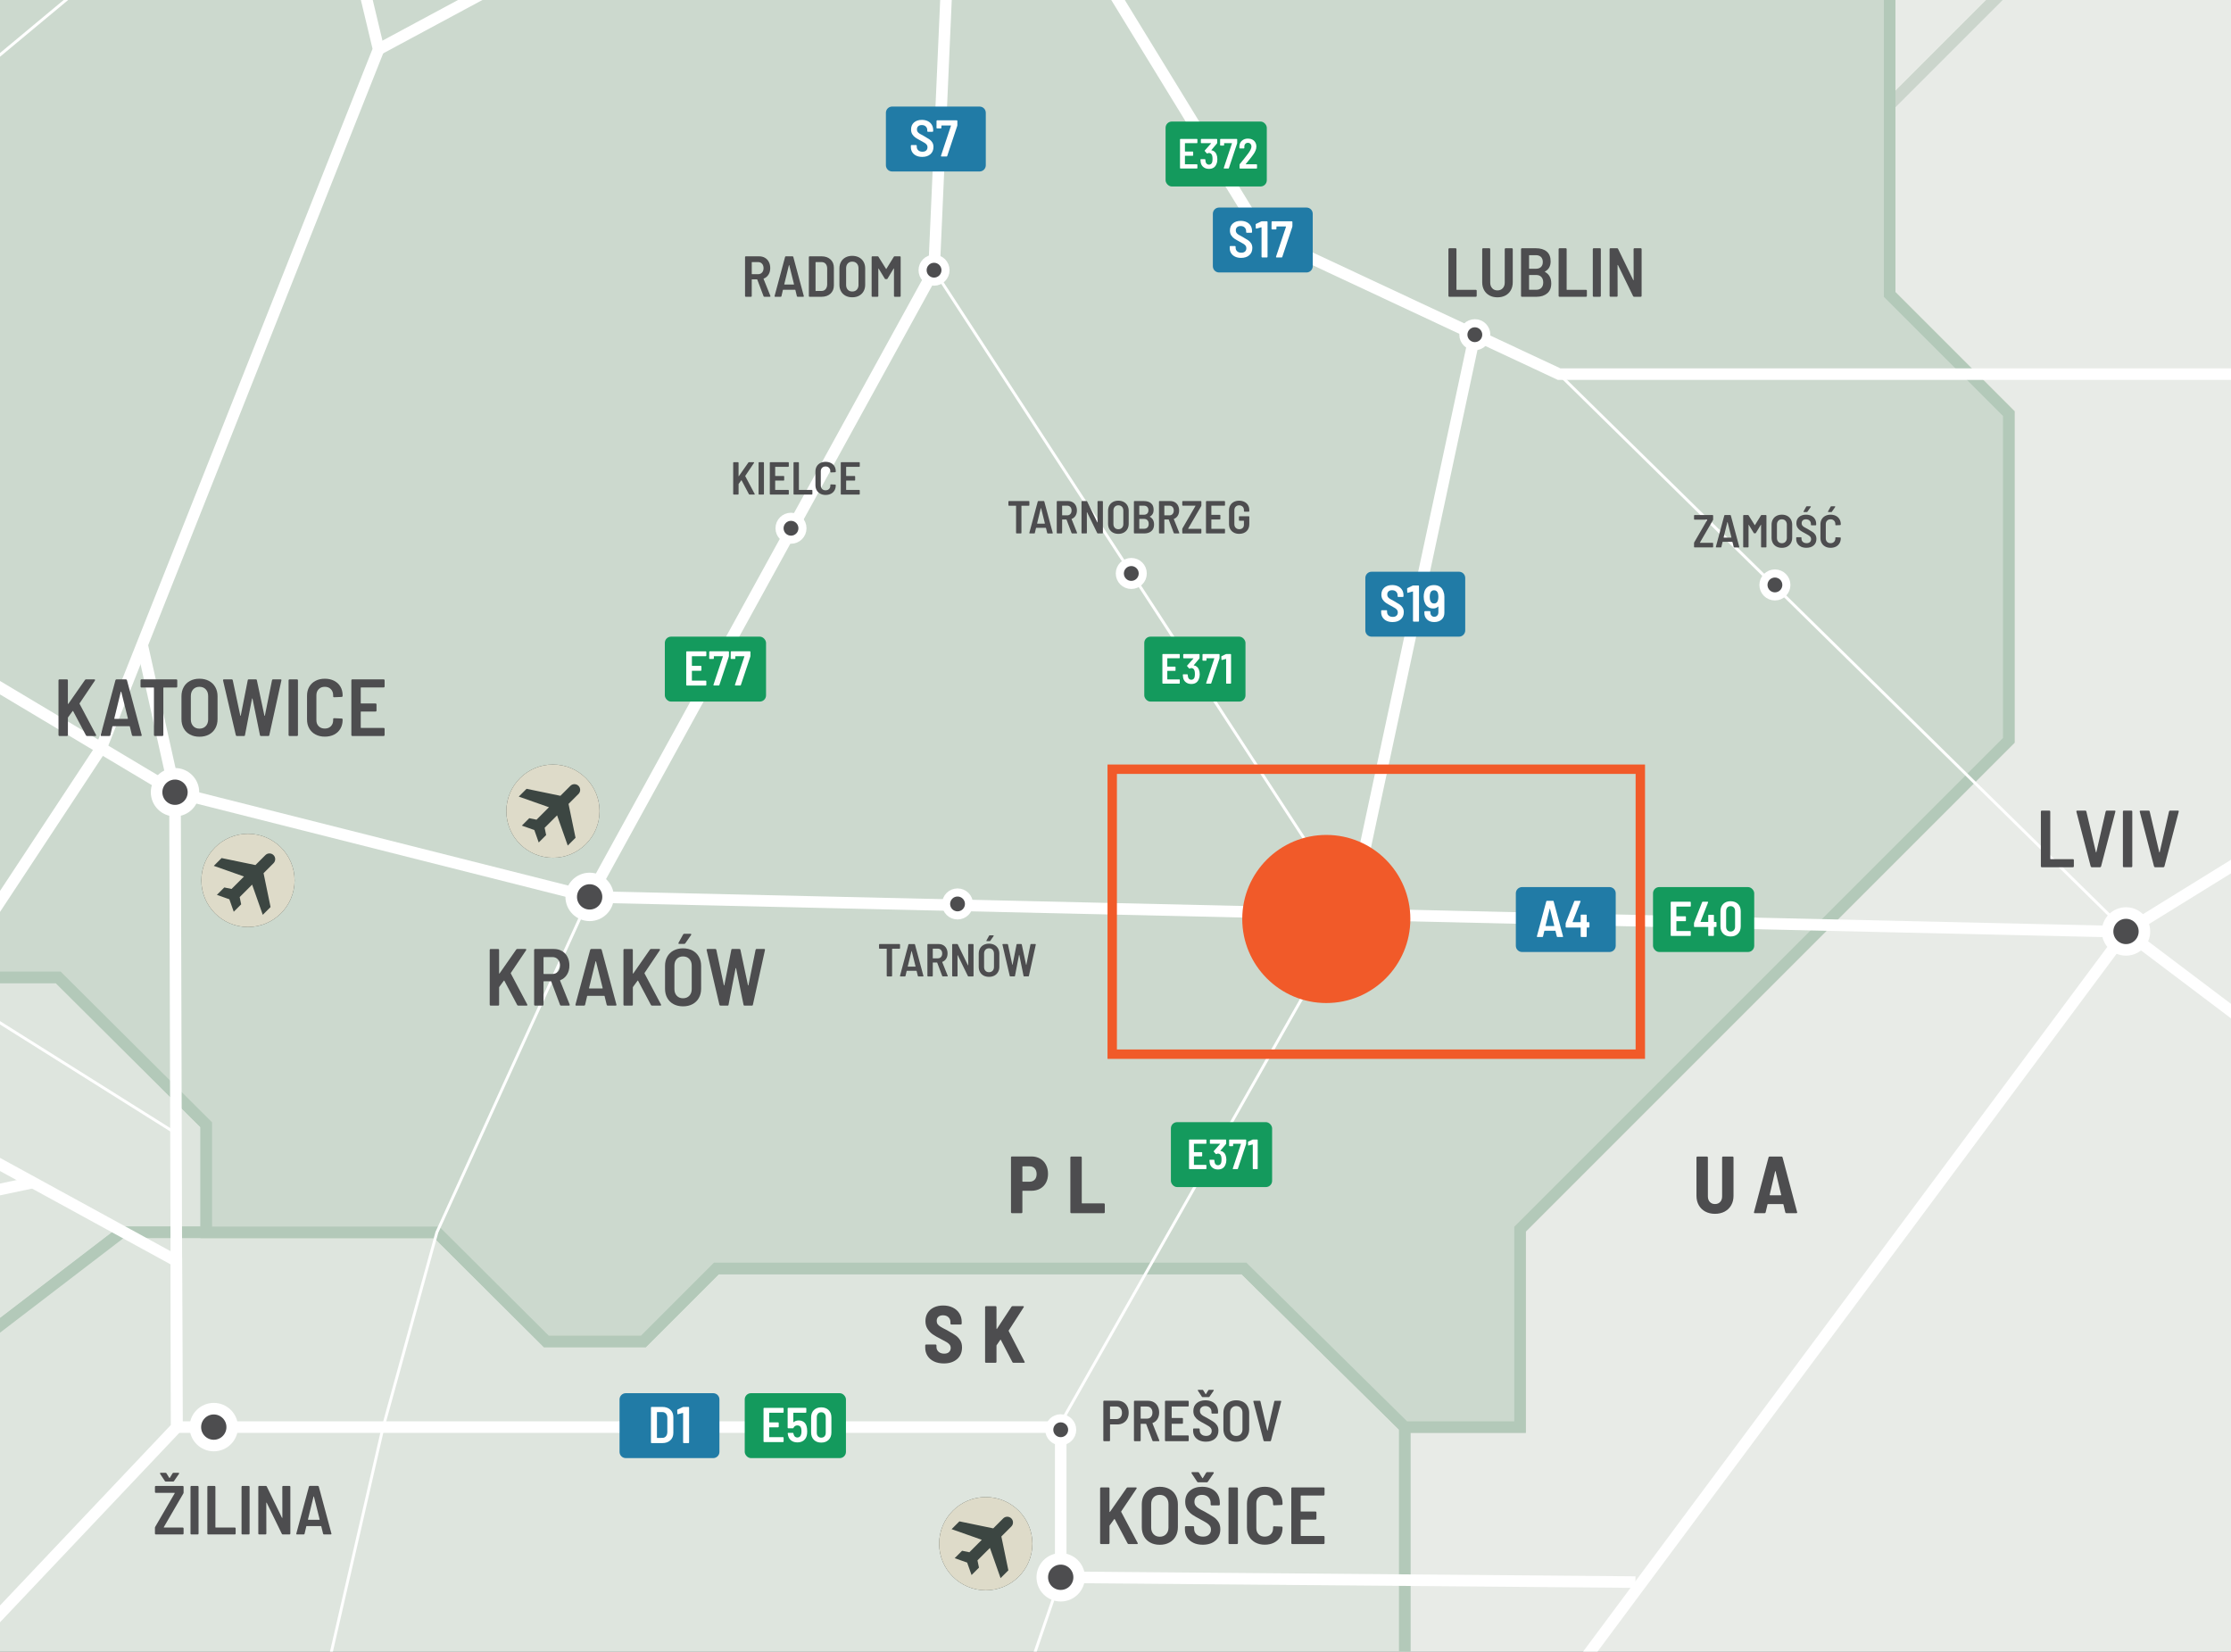 <?xml version="1.0" encoding="UTF-8"?> <svg xmlns="http://www.w3.org/2000/svg" xmlns:xlink="http://www.w3.org/1999/xlink" viewBox="0 0 237.43 175.748"><rect x="0" y="0" width="237.43" height="175.748" fill="#333333" stroke="none"/><defs><clipPath id="clippath"><rect width="237.43" height="175.748" fill="none"></rect></clipPath><clipPath id="clippath-3"><rect width="237.43" height="175.748" fill="none"></rect></clipPath><clipPath id="clippath-4"><rect width="237.43" height="175.748" fill="none"></rect></clipPath><clipPath id="clippath-7"><rect width="237.43" height="175.748" fill="none"></rect></clipPath><clipPath id="clippath-8"><rect width="237.43" height="175.748" fill="none"></rect></clipPath><clipPath id="clippath-9"><rect width="237.43" height="175.748" fill="none"></rect></clipPath><clipPath id="clippath-10"><rect width="237.43" height="175.748" fill="none"></rect></clipPath><clipPath id="clippath-11"><rect width="237.43" height="175.748" fill="none"></rect></clipPath><clipPath id="clippath-12"><rect width="237.43" height="175.748" fill="none"></rect></clipPath><clipPath id="clippath-13"><rect width="237.43" height="175.748" fill="none"></rect></clipPath><clipPath id="clippath-14"><rect width="237.43" height="175.748" fill="none"></rect></clipPath><clipPath id="clippath-17"><rect width="237.43" height="175.748" fill="none"></rect></clipPath><clipPath id="clippath-27"><rect width="237.43" height="175.748" fill="none"></rect></clipPath><clipPath id="clippath-31"><rect width="237.43" height="175.748" fill="none"></rect></clipPath><clipPath id="clippath-32"><rect width="237.43" height="175.748" fill="none"></rect></clipPath><clipPath id="clippath-33"><rect width="237.43" height="175.748" fill="none"></rect></clipPath><clipPath id="clippath-34"><rect width="237.43" height="175.748" fill="none"></rect></clipPath><clipPath id="clippath-35"><rect width="237.43" height="175.748" fill="none"></rect></clipPath><clipPath id="clippath-36"><rect width="237.43" height="175.748" fill="none"></rect></clipPath><clipPath id="clippath-37"><rect width="237.43" height="175.748" fill="none"></rect></clipPath><clipPath id="clippath-38"><rect width="237.43" height="175.748" fill="none"></rect></clipPath><clipPath id="clippath-39"><rect width="237.43" height="175.748" fill="none"></rect></clipPath><clipPath id="clippath-40"><rect width="237.43" height="175.748" fill="none"></rect></clipPath><clipPath id="clippath-41"><rect width="237.43" height="175.748" fill="none"></rect></clipPath><clipPath id="clippath-42"><rect width="237.43" height="175.748" fill="none"></rect></clipPath></defs><g><g id="Layer_2" data-name="Layer 2"><g id="Layer_1-2" data-name="Layer 1"><g clip-path="url(#clippath)"><rect width="237.43" height="175.748" fill="#d1d3d4"></rect><polygon points="201.105 0 201.105 11.157 212.262 0 201.105 0" fill="#e8ebe7"></polygon><g clip-path="url(#clippath-3)"><polygon points="201.105 11.157 219.92 -7.658 301.725 -7.658 308.815 -.568 327.357 -.568 327.357 11.157 342.628 11.157 348.218 16.747 362.67 2.295 372.895 12.52 379.44 12.52 385.575 18.656 398.256 5.976 403.436 5.976 403.436 23.701 417.343 9.793 421.434 9.793 421.434 14.975 435.886 14.975 451.155 30.246 451.155 -.296 470.789 -19.929 495.331 -19.929 484.423 -30.836 484.423 -61.104 472.016 -73.511 487.15 -88.645 497.648 -78.147 507.328 -78.147 522.122 -92.94 529.962 -92.94 529.962 -102.007 508.011 -123.957 492.331 -123.957 498.672 -130.298 498.672 -141.546 476.789 -141.546 476.789 -163.088 454.428 -185.447 467.79 -198.809 467.79 -208.081 457.837 -218.034 463.836 -224.032 463.836 -237.804 451.702 -237.804 433.841 -255.664 426.069 -255.664 412.094 -241.689 405.345 -248.438 413.253 -256.346 403.163 -266.436 392.529 -266.436 385.849 -259.754 377.941 -267.662 370.715 -267.662 367.782 -264.731 360.488 -272.025 343.582 -255.118 343.582 -245.983 330.084 -245.983 324.222 -251.846 312.906 -240.539 305.815 -240.539 305.815 -232.35 293.408 -219.943 315.087 -219.943 301.793 -206.649 290.546 -206.649 273.128 -189.231 273.128 -169.359 268.475 -164.707 268.475 -154.09 278.283 -144.282 264.641 -144.282 264.641 -154.362 252.005 -141.727 245.733 -147.999 238.326 -140.592 238.326 -130.639 191.391 -130.639 191.391 -108.005 207.155 -92.242 207.155 -53.47 180.133 -26.448 201.105 -26.448 201.105 11.157" fill="none" stroke="#cbd5cc" stroke-miterlimit="10" stroke-width="1.23"></polygon></g><g clip-path="url(#clippath-4)"><path d="M411.784,349.389l-1.736-1.735h-6.608l-16.502,16.501h-8.258l-15.417-15.415v-2.398h3.843l22.967-23.236v-20.723l11.999-11.998v10.907h37.357l-10.361-10.362v-8.18l-13.09-13.09v-14.451l-14.451-14.452v-17.725l-36.54-36.539h-60.008v11.776l-16.412,16.412h-26.075l-14.009,14.009-16.361-16.361h-59.649v-3.58h-9.988l-20.486-20.484,7.496-7.495v-28.909h12.274v-21.064l52.015-52.014v-34.767l-12.679-12.68V11.156l18.814-18.815h81.806l7.09,7.09h18.542v11.725h15.27l5.589,5.591,14.453-14.453,10.226,10.226h6.544l6.136,6.135,12.679-12.68h5.182v17.725l13.906-13.907h4.09v5.181h14.453l15.27,15.271V-.296l19.633-19.634h24.541l5.489,5.489h3.919l11.061-11.062v-8.196h8.981l8.385,8.385,11.964-11.965s2.762,3.784,3.784,3.784h19.429l10.634,10.634v9.817l10.021,10.021V3.522h-12.68l10.124,10.122v18.714h28.325l10.532,10.532v28.121l12.016,12.015,5.573-5.573h13.395l14.06,14.06,9.562-9.56h10.941l8.334-8.335,10.175,10.175s-.308,15.645,0,15.645h8.487l8.589,8.589v-10.634h7.771v6.545h10.022l10.429,10.43,7.875-7.874,22.291,22.292,7.057-7.056,5.725,5.727-6.441,6.441,9.305,9.306-12.373,12.373h-9.306l14.265,14.264h-10.174l-5.293,5.293v7.337h9.179v39.47h-37.835l-18.918,18.918v20.349h-25.87l-20.963,20.962h-15.646l-5.265,5.266h-20.912l-37.912,37.911v9.077l10.571,10.57v8.858l9.58,9.58,17.454-17.454,7.771,7.771h19.737v16.668h-40.904l-14.418,14.418h-17.28l-21.219,21.219h-10.073l-10.046-10.047,6.877-6.877v-27.712h-14.214l-7.26-7.259h-19.122l24.388-24.388h19.377v-13.345h-50.923l-14.112-14.111,11.453-11.453h-40.902l-58.391,58.527Z" fill="#e8ebe7"></path><path d="M411.784,349.389l-1.736-1.735h-6.608l-16.502,16.501h-8.258l-15.417-15.415v-2.398h3.843l22.967-23.236v-20.723l11.999-11.998v10.907h37.357l-10.361-10.362v-8.18l-13.09-13.09v-14.451l-14.451-14.452v-17.725l-36.54-36.539h-60.008v11.776l-16.412,16.412h-26.075l-14.009,14.009-16.361-16.361h-59.649v-3.58h-9.988l-20.486-20.484,7.496-7.495v-28.909h12.274v-21.064l52.015-52.014v-34.767l-12.679-12.68V11.156l18.814-18.815h81.806l7.09,7.09h18.542v11.725h15.27l5.589,5.591,14.453-14.453,10.226,10.226h6.544l6.136,6.135,12.679-12.68h5.182v17.725l13.906-13.907h4.09v5.181h14.453l15.27,15.271V-.296l19.633-19.634h24.541l5.489,5.489h3.919l11.061-11.062v-8.196h8.981l8.385,8.385,11.964-11.965s2.762,3.784,3.784,3.784h19.429l10.634,10.634v9.817l10.021,10.021V3.522h-12.68l10.124,10.122v18.714h28.325l10.532,10.532v28.121l12.016,12.015,5.573-5.573h13.395l14.06,14.06,9.562-9.56h10.941l8.334-8.335,10.175,10.175s-.308,15.645,0,15.645h8.487l8.589,8.589v-10.634h7.771v6.545h10.022l10.429,10.43,7.875-7.874,22.291,22.292,7.057-7.056,5.725,5.727-6.441,6.441,9.305,9.306-12.373,12.373h-9.306l14.265,14.264h-10.174l-5.293,5.293v7.337h9.179v39.47h-37.835l-18.918,18.918v20.349h-25.87l-20.963,20.962h-15.646l-5.265,5.266h-20.912l-37.912,37.911v9.077l10.571,10.57v8.858l9.58,9.58,17.454-17.454,7.771,7.771h19.737v16.668h-40.904l-14.418,14.418h-17.28l-21.219,21.219h-10.073l-10.046-10.047,6.877-6.877v-27.712h-14.214l-7.26-7.259h-19.122l24.388-24.388h19.377v-13.345h-50.923l-14.112-14.111,11.453-11.453h-40.902l-58.391,58.527Z" fill="none" stroke="#cbd5cc" stroke-miterlimit="10" stroke-width="1.23"></path></g><polygon points="0 103.998 0 141.041 12.933 131.137 21.951 131.137 21.951 119.685 6.196 103.998 0 103.998" fill="#dee5de"></polygon><g clip-path="url(#clippath-7)"><polyline points="-47.058 177.077 12.933 131.138 21.951 131.138 21.951 119.685 6.196 103.999 -13.298 103.999 -19.496 97.871 -19.496 83.963 -33.131 83.963 -43.775 73.319 -48.222 73.319 -48.222 96.984 -54.706 96.984 -74.749 76.943 -64.353 66.922 -69.433 61.841 -96.393 61.841 -112.873 45.361 -121.281 53.969 -131.024 53.969 -143.021 41.97 -163.473 62.423 -179.289 62.423 -192.787 75.919 -208.739 75.919 -224.622 91.804 -208.603 107.824 -208.603 123.776 -150.006 182.372 -138.068 182.372 -113.565 157.868 -103.755 157.868 -93.397 168.227 -79.759 168.227 -72.161 177.077 -47.058 177.077" fill="none" stroke="#b3c9b9" stroke-miterlimit="10" stroke-width="1.23"></polyline></g><polygon points="12.932 131.138 0 141.041 0 175.748 149.496 175.748 149.496 151.862 132.388 134.977 76.236 134.977 68.47 142.744 58.142 142.744 46.492 131.138 12.932 131.138" fill="#dee5de"></polygon><g clip-path="url(#clippath-8)"><polygon points="132.388 134.977 76.236 134.977 68.47 142.744 58.142 142.744 46.492 131.138 12.932 131.138 -47.059 177.077 -47.092 200.434 -18.15 231.635 -.553 231.635 20.397 210.685 37.396 210.685 47.29 200.792 73.315 200.792 91.465 182.641 114.677 182.641 126.913 194.878 135.388 194.878 149.496 180.77 149.496 151.862 132.388 134.977" fill="none" stroke="#b3c9b9" stroke-miterlimit="10" stroke-width="1.23"></polygon></g><polygon points="0 0 0 104 6.196 104 21.952 119.685 21.952 131.139 46.493 131.139 58.142 142.745 68.469 142.745 76.236 134.977 132.389 134.977 149.495 151.861 161.77 151.861 161.77 130.798 213.784 78.782 213.784 44.015 201.105 31.336 201.105 0 0 0" fill="#ccd9ce"></polygon><g clip-path="url(#clippath-9)"><polygon points="-119.491 52.135 -119.492 20.906 -133.036 7.509 -133.036 -48.015 -149.448 -64.428 -149.448 -72.148 -141.089 -80.508 -141.089 -101.802 -141.089 -121.912 -124.058 -138.943 -81.668 -138.943 -50.917 -169.694 -36.676 -169.694 -22.528 -183.843 8.59 -183.843 8.59 -163.634 20.451 -151.772 50.037 -151.772 60.195 -161.929 170.018 -161.929 191.39 -140.558 191.39 -108.006 207.154 -92.241 207.154 -53.469 180.133 -26.448 201.105 -26.448 201.105 31.336 213.784 44.015 213.784 78.782 161.769 130.797 161.769 151.861 149.495 151.861 132.388 134.977 76.236 134.977 68.469 142.744 58.142 142.744 46.493 131.138 21.952 131.138 21.952 119.684 6.195 103.999 -13.299 103.999 -19.497 97.87 -19.497 83.964 -33.132 83.964 -43.776 73.318 -48.222 73.318 -48.222 96.983 -54.707 96.983 -74.75 76.942 -64.354 66.921 -69.434 61.841 -96.394 61.841 -112.874 45.36 -119.491 52.135" fill="none" stroke="#b3c9b9" stroke-miterlimit="10" stroke-width="1.23"></polygon></g><line x1="143.827" y1="96.955" x2="156.956" y2="35.615" fill="none" stroke="#fff" stroke-miterlimit="10" stroke-width="1.23"></line><g clip-path="url(#clippath-10)"><polyline points="32.933 238.372 -10.309 243.265 -34.193 225.02 -33.968 202.903 -47.058 177.076 -72.526 150.138 -137.682 92.457 -149.79 67.088 -171.177 43.284 -171.177 .945 -185.777 -46.286 -207.976 -53.748 -221.205 -87.38 -310.559 -110.591 -343.665 -86.154 -370.337 -86.154 -379 -25.269 -387.375 -1.966 -399.442 5.315 -410.252 36.743 -404.278 77.66 -375.075 131.996 -355.866 148.615 -304.049 146.68 -252.368 137.682" fill="none" stroke="#fff" stroke-miterlimit="10" stroke-width=".307"></polyline><polyline points="-171.177 43.284 -99.156 30.245 -47.092 45.049 18.626 84.303 62.752 95.441 226.256 99.119" fill="none" stroke="#fff" stroke-miterlimit="10" stroke-width=".307"></polyline><polyline points="-436.466 124.549 -396.176 92.736 -350.467 75.512 -325.003 59.349 -247.098 51.927 -212.932 55.207 -233.507 24.605 -204.494 -35.693 -185.777 -46.286 -160.257 -109.278 -123.957 -111.58 -78.934 -135.767 -35.753 -161.413 4.457 -166.088 12.066 -97.702 33.387 -22.852 -24.324 -31.796 -99.148 -36.958 -181.574 -32.691 -204.494 -35.693 -239.298 -32.587 -277.93 -26.049 -310.722 -32.292 -342.797 -25.268 -379 -25.268" fill="none" stroke="#fff" stroke-miterlimit="10" stroke-width="1.23"></polyline><polyline points="33.95 -22.426 -47.092 45.049 -58.814 77.66 -80.049 77.66 -96.596 92.623 -137.682 92.458 -180.77 110.214 -191.778 111.986 -198.407 113.053 -224.657 132.559 -252.528 137.43 -272.621 118.743 -296.676 113.33 -351.491 102.246 -354.259 130.548 -355.865 148.802 -365.659 162.053 -370.676 169.283 -388.219 223.872" fill="none" stroke="#fff" stroke-miterlimit="10" stroke-width=".307"></polyline><polyline points="39.79 -129.002 101.904 -27.886 33.95 -22.426 40.289 5.244 10.759 79.601 -13.56 116.492 -45.368 152.1 -72.526 150.139" fill="none" stroke="#fff" stroke-miterlimit="10" stroke-width=".307"></polyline><polyline points="40.29 5.243 101.904 -27.887 224.532 -25.728" fill="none" stroke="#fff" stroke-miterlimit="10" stroke-width=".307"></polyline><polyline points="101.904 -27.887 99.404 28.751 62.752 95.44" fill="none" stroke="#fff" stroke-miterlimit="10" stroke-width="1.23"></polyline></g><line x1="165.926" y1="39.812" x2="226.255" y2="99.118" fill="none" stroke="#fff" stroke-miterlimit="10" stroke-width=".307"></line><g clip-path="url(#clippath-11)"><polyline points="101.904 -27.887 134.312 25.023 156.956 35.615" fill="none" stroke="#fff" stroke-miterlimit="10" stroke-width="1.23"></polyline><polyline points="-107.993 249.444 -49.857 215.581 -33.968 202.903 -17.936 190.686 18.816 151.862 112.886 151.862 112.886 167.842" fill="none" stroke="#fff" stroke-miterlimit="10" stroke-width=".307"></polyline><polyline points="32.933 238.372 64.425 226.41 102.121 226.41 102.121 199.209 112.885 167.841" fill="none" stroke="#fff" stroke-miterlimit="10" stroke-width=".307"></polyline><polyline points="-13.56 116.492 18.766 134.177 18.816 151.862" fill="none" stroke="#fff" stroke-miterlimit="10" stroke-width=".307"></polyline></g><polyline points="15.132 68.638 18.625 84.303 18.765 134.177" fill="none" stroke="#fff" stroke-miterlimit="10" stroke-width=".307"></polyline><g clip-path="url(#clippath-12)"><polyline points="-18.366 190.542 -1.991 196.547 32.707 186.9 40.779 151.84" fill="none" stroke="#fff" stroke-miterlimit="10" stroke-width=".307"></polyline><polyline points="253.232 39.812 165.927 39.812 156.956 35.615" fill="none" stroke="#fff" stroke-miterlimit="10" stroke-width="1.23"></polyline></g><polyline points="62.752 95.441 46.493 131.138 40.779 151.84" fill="none" stroke="#fff" stroke-miterlimit="10" stroke-width=".307"></polyline><g clip-path="url(#clippath-13)"><polyline points="32.933 238.372 64.425 226.41 102.121 226.41 109.993 234.282 161.736 185.845 226.257 99.118" fill="none" stroke="#fff" stroke-miterlimit="10" stroke-width="1.23"></polyline></g><polyline points="99.403 28.751 143.827 96.956 112.477 152.145" fill="none" stroke="#fff" stroke-miterlimit="10" stroke-width=".307"></polyline><g clip-path="url(#clippath-14)"><line x1="226.256" y1="99.118" x2="251.551" y2="83.486" fill="none" stroke="#fff" stroke-miterlimit="10" stroke-width="1.23"></line><polyline points="4.5 -165.612 7.363 -140.37 12.067 -97.701 33.677 -22.426 40.291 5.242 10.761 79.601 -13.56 116.492 -45.367 152.1 -72.526 150.138 -66.225 206.424" fill="none" stroke="#fff" stroke-miterlimit="10" stroke-width="1.23"></polyline><polyline points="15.132 68.638 18.625 84.303 18.816 151.861 -18.366 191.139 -33.968 202.902 -49.857 215.58 -66.225 206.424 -67.905 226.832 -70.2 254.707 -104.236 265.524 -126.09 268.213 -129.938 282.319 -162.917 287.993 -188.116 309.267 -176.22 333.387 -157.475 336.719 -159.594 345.758 -166.268 351.194" fill="none" stroke="#fff" stroke-miterlimit="10" stroke-width="1.23"></polyline><polyline points="40.29 5.243 101.904 -27.887 39.791 -129.003 7.363 -140.371" fill="none" stroke="#fff" stroke-miterlimit="10" stroke-width="1.23"></polyline><polyline points="-123.957 -111.581 -99.148 -36.958 -99.148 -15.089 -68.579 24.858 -70.2 38.479 -47.092 45.05 18.626 84.304 62.752 95.442 226.256 99.16 251.552 118.254" fill="none" stroke="#fff" stroke-miterlimit="10" stroke-width="1.23"></polyline><polyline points="-392.197 171.674 -373.48 178.011 -370.676 169.283 -365.659 162.053 -352.051 164.93 -340.563 168.487 -300.655 187.043 -272.22 185.37 -242.785 198.615 -178.127 194.434 -173.872 198.615 -149.447 204.931 -139.214 205.855 -66.225 206.424 -49.857 215.581 -34.193 225.02 -10.309 243.266 32.933 238.372 56.865 311.951 116.412 311.951 116.412 332.676 191.889 332.676 213.737 332.676 245.166 369.818 291.443 401.07 292.484 370.007 280.797 335.455 213.737 332.676" fill="none" stroke="#fff" stroke-miterlimit="10" stroke-width="1.23"></polyline><polyline points="-343.665 -86.153 -316.205 -70.029 -310.723 -32.292 -277.619 -26.068 -250.444 -30.701 -233.507 24.605 -186.349 46.081 -171.177 43.284 -149.79 67.089 -137.683 92.458 -72.526 150.139 -47.059 177.077 -33.968 202.903 -34.193 225.02 -10.31 243.266 32.933 238.373 56.864 311.95 116.412 311.95 116.412 332.675 139.099 332.675 154.51 386.88 179.068 411.059 158.17 431.501 158.17 439.355 193.851 474.255 185.561 476.534 175.186 531.402 175.186 558.365 164.81 586.27 151.349 591.896 151.349 613.736 163.846 626.234" fill="none" stroke="#fff" stroke-miterlimit="10" stroke-width="1.23"></polyline><polyline points="-365.659 162.053 -355.866 148.802 -351.491 102.246 -296.677 113.329 -272.622 118.744 -252.529 137.428 -224.658 132.559 -198.407 113.052 -180.77 110.212 -137.682 92.458 -96.226 92.289 -42.128 127.171 -25.111 130.142 -13.56 116.493 18.766 134.178 18.816 151.862 112.885 151.862 112.885 167.841 174.047 168.355" fill="none" stroke="#fff" stroke-miterlimit="10" stroke-width="1.23"></polyline><polyline points="-23.006 127.892 -9.585 128.594 3.51 125.832" fill="none" stroke="#fff" stroke-miterlimit="10" stroke-width="1.23"></polyline><line x1="-6.023" y1="105.053" x2="18.816" y2="120.657" fill="none" stroke="#fff" stroke-miterlimit="10" stroke-width=".307"></line></g><g><path d="M99.403,144.876c-.298-.141-.53-.339-.693-.595-.164-.255-.245-.55-.245-.883v-.224c0-.028.01-.053.03-.073.02-.02.044-.03.073-.03h.99c.029,0,.053.011.073.03.02.021.03.045.03.073v.164c0,.201.075.368.224.504.149.135.35.202.603.202.224,0,.395-.058.512-.173.118-.114.176-.261.176-.438,0-.132-.037-.246-.112-.341s-.179-.184-.314-.267c-.135-.083-.343-.196-.625-.34-.344-.172-.625-.333-.844-.482s-.405-.341-.56-.577c-.155-.234-.232-.519-.232-.852s.079-.625.237-.874c.158-.25.38-.442.667-.577s.614-.202.981-.202c.385,0,.726.073,1.025.22.298.146.531.352.697.615s.25.568.25.913v.172c0,.028-.01.053-.03.073-.021.021-.044.03-.073.03h-.99c-.029,0-.053-.01-.073-.03s-.03-.045-.03-.073v-.155c0-.206-.072-.379-.215-.517-.144-.138-.339-.206-.585-.206-.207,0-.369.053-.487.159s-.176.254-.176.443c0,.132.034.247.103.344.069.098.175.191.319.28s.361.205.654.349l.181.104c.333.184.593.343.779.478s.343.306.469.513c.126.206.189.456.189.749,0,.522-.176.937-.529,1.244-.353.307-.822.461-1.408.461-.396,0-.744-.07-1.042-.211Z" fill="#4d4d4f"></path><path d="M104.866,144.987c-.02-.02-.03-.044-.03-.073v-5.82c0-.028.01-.053.03-.073.02-.02.044-.03.073-.03h1.007c.029,0,.053.011.073.03.02.021.03.045.03.073v2.29c0,.018.007.029.021.035.014.006.024,0,.03-.018l1.541-2.342c.029-.046.069-.069.121-.069h1.111c.04,0,.067.012.082.035.014.022.01.052-.013.086l-1.593,2.471c-.005.018-.005.037,0,.061l1.688,3.255c.011.022.017.04.017.051,0,.047-.032.069-.095.069h-1.102c-.052,0-.092-.025-.121-.077l-1.223-2.359c-.006-.018-.014-.026-.026-.026s-.023.009-.034.026l-.388.56c-.012.023-.017.04-.017.052v1.722c0,.029-.01.054-.03.073-.02.021-.044.03-.073.03h-1.007c-.029,0-.053-.01-.073-.03Z" fill="#4d4d4f"></path></g><g><path d="M110.694,123.294c.268.154.474.373.62.654s.22.603.22.964c0,.356-.073.67-.22.943-.146.272-.353.483-.62.633-.267.148-.572.224-.916.224h-.93c-.029,0-.043.015-.043.043v2.238c0,.029-.01.054-.03.073-.02.021-.044.03-.073.03h-1.007c-.029,0-.053-.01-.073-.03-.02-.02-.03-.044-.03-.073v-5.829c0-.028.01-.053.03-.073.02-.02.044-.029.073-.029h2.084c.344,0,.649.077.916.232ZM110.118,125.529c.135-.146.202-.344.202-.59,0-.253-.067-.454-.202-.604-.135-.148-.314-.224-.538-.224h-.732c-.029,0-.043.015-.043.043v1.55c0,.029.014.043.043.043h.732c.224,0,.403-.073.538-.219Z" fill="#4d4d4f"></path><path d="M113.94,129.067c-.02-.02-.029-.044-.029-.073v-5.82c0-.028.01-.053.029-.073.021-.02.045-.03.073-.03h1.008c.028,0,.053.011.073.03.02.021.03.045.03.073v4.839c0,.029.014.043.043.043h2.308c.028,0,.053.011.073.03.02.021.029.045.029.073v.835c0,.029-.01.054-.029.073-.021.021-.045.03-.073.03h-3.462c-.028,0-.053-.01-.073-.03Z" fill="#4d4d4f"></path></g><g><path d="M181.482,128.925c-.298-.161-.529-.387-.692-.676-.164-.29-.246-.625-.246-1.004v-4.072c0-.028.011-.053.03-.073.021-.02.045-.03.073-.03h1.008c.028,0,.053.011.073.03.02.021.03.045.03.073v4.133c0,.247.068.445.206.594.138.149.321.225.551.225s.414-.075.552-.225c.138-.148.206-.347.206-.594v-4.133c0-.028.011-.053.03-.073.021-.02.045-.03.073-.03h1.008c.028,0,.053.011.073.03.02.021.029.045.029.073v4.072c0,.379-.081.714-.245,1.004-.163.289-.395.515-.693.676-.298.16-.643.241-1.033.241s-.734-.081-1.033-.241Z" fill="#4d4d4f"></path><path d="M189.997,129.011l-.198-.844c-.006-.023-.021-.034-.043-.034h-1.61c-.022,0-.037.011-.043.034l-.198.844c-.017.058-.055.086-.111.086h-1.042c-.075,0-.104-.037-.086-.112l1.55-5.828c.017-.058.057-.087.12-.087h1.249c.062,0,.103.029.12.087l1.55,5.828.009.035c0,.052-.032.077-.095.077h-1.051c-.063,0-.104-.028-.12-.086ZM188.344,127.181c.012.009.022.014.034.014h1.137c.012,0,.022-.005.034-.014s.015-.021.009-.038l-.594-2.497c-.006-.023-.015-.034-.026-.034s-.02.011-.025.034l-.577,2.497c-.006.017-.003.029.009.038Z" fill="#4d4d4f"></path></g><g><path d="M52.147,106.98c-.02-.02-.03-.044-.03-.073v-5.82c0-.028.01-.053.03-.073.02-.02.044-.03.073-.03h.792c.029,0,.053.011.073.03.02.021.03.045.03.073v2.479c0,.018.006.029.017.035.012.006.023,0,.035-.018l1.765-2.531c.028-.046.069-.069.12-.069h.87c.041,0,.067.014.082.039.014.025.01.056-.013.091l-1.627,2.419c-.006.018-.006.037,0,.061l1.748,3.298c.012.022.018.04.018.051,0,.047-.029.069-.086.069h-.878c-.058,0-.101-.025-.129-.077l-1.36-2.566c-.006-.017-.014-.025-.026-.025-.011,0-.023.006-.034.017l-.482.663c-.011.023-.017.041-.017.052v1.834c0,.029-.01.054-.03.073-.02.021-.044.03-.073.03h-.792c-.029,0-.053-.01-.073-.03Z" fill="#4d4d4f"></path><path d="M59.599,106.924l-.93-2.472c-.012-.022-.026-.034-.043-.034h-.741c-.029,0-.043.015-.043.043v2.445c0,.029-.01.054-.03.073-.02.021-.044.03-.073.03h-.792c-.029,0-.053-.01-.073-.03-.02-.02-.03-.044-.03-.073v-5.82c0-.028.01-.053.03-.073.02-.02.044-.03.073-.03h1.989c.327,0,.617.073.87.22.253.146.448.354.585.62.138.267.207.572.207.917,0,.373-.086.697-.258.973-.172.275-.408.471-.706.586-.029.012-.038.031-.026.06l1.016,2.532c.005.011.008.028.008.051,0,.047-.029.069-.086.069h-.827c-.063,0-.104-.028-.121-.086ZM57.843,101.887v1.714c0,.028.014.043.043.043h.904c.241,0,.436-.082.585-.246.149-.163.224-.38.224-.649,0-.275-.075-.495-.224-.659-.149-.163-.345-.245-.585-.245h-.904c-.029,0-.043.015-.043.043Z" fill="#4d4d4f"></path><path d="M64.567,106.924l-.224-.922c-.006-.022-.021-.034-.043-.034h-1.773c-.023,0-.038.012-.043.034l-.215.922c-.017.058-.058.086-.121.086h-.818c-.075,0-.104-.037-.086-.112l1.567-5.828c.017-.058.057-.087.121-.087h.981c.063,0,.103.029.121.087l1.567,5.828.009.035c0,.052-.032.077-.095.077h-.827c-.063,0-.104-.028-.121-.086ZM62.699,105.172c.011.008.022.013.034.013h1.36c.012,0,.023-.005.035-.013.011-.009.014-.021.008-.039l-.706-2.824c-.005-.018-.014-.025-.025-.025-.012,0-.021.008-.026.025l-.689,2.824c-.006.018-.003.03.009.039Z" fill="#4d4d4f"></path><path d="M66.379,106.98c-.02-.02-.03-.044-.03-.073v-5.82c0-.028.01-.053.03-.073.02-.02.044-.03.073-.03h.792c.029,0,.053.011.073.03.02.021.03.045.03.073v2.479c0,.018.006.029.017.035.012.006.023,0,.035-.018l1.765-2.531c.028-.046.069-.069.12-.069h.87c.041,0,.067.014.082.039.014.025.01.056-.013.091l-1.627,2.419c-.006.018-.006.037,0,.061l1.748,3.298c.012.022.018.04.018.051,0,.047-.029.069-.086.069h-.878c-.058,0-.101-.025-.129-.077l-1.36-2.566c-.006-.017-.014-.025-.026-.025-.011,0-.023.006-.034.017l-.482.663c-.011.023-.017.041-.017.052v1.834c0,.029-.01.054-.03.073-.02.021-.044.03-.073.03h-.792c-.029,0-.053-.01-.073-.03Z" fill="#4d4d4f"></path><path d="M71.683,106.855c-.29-.154-.514-.374-.671-.658-.158-.284-.237-.613-.237-.986v-2.428c0-.367.079-.693.237-.978.158-.284.382-.503.671-.658.29-.155.625-.232,1.003-.232.384,0,.722.077,1.012.232.29.155.515.374.676.658.161.284.241.61.241.978v2.428c0,.373-.08.702-.241.986-.161.284-.386.504-.676.658-.29.155-.627.232-1.012.232-.379,0-.713-.077-1.003-.232ZM73.362,105.956c.169-.181.254-.415.254-.702v-2.496c0-.293-.085-.53-.254-.711-.169-.181-.395-.271-.676-.271-.276,0-.497.091-.663.271s-.25.418-.25.711v2.496c0,.287.083.521.25.702s.387.271.663.271c.281,0,.506-.091.676-.271ZM72.204,100.407c-.012-.023-.008-.052.009-.087l.491-.887c.029-.046.072-.068.129-.068h.646c.04,0,.067.013.082.038.015.026.01.057-.013.091l-.611.878c-.029.046-.069.069-.121.069h-.534c-.041,0-.066-.012-.078-.034Z" fill="#4d4d4f"></path><path d="M76.561,106.924l-1.36-5.829v-.034c0-.052.031-.078.095-.078h.827c.063,0,.1.032.112.095l.801,3.763c.005.018.014.026.026.026.011,0,.02-.012.026-.035l.74-3.754c.006-.062.043-.095.112-.095h.749c.063,0,.101.032.112.095l.8,3.763c.006.023.015.034.026.034.012,0,.02-.011.026-.034l.758-3.763c.011-.062.049-.095.112-.095h.792c.081,0,.112.038.095.112l-1.283,5.82c-.012.063-.049.095-.112.095h-.775c-.063,0-.101-.031-.112-.095l-.792-3.883c-.006-.018-.014-.026-.026-.026-.011,0-.02.009-.025.026l-.75,3.883c-.005.063-.043.095-.112.095h-.749c-.058,0-.095-.028-.112-.086Z" fill="#4d4d4f"></path></g><g><path d="M117.108,164.277c-.021-.02-.03-.044-.03-.073v-5.82c0-.028.01-.053.03-.073.02-.02.044-.03.073-.03h.792c.028,0,.053.011.073.03.02.021.03.045.03.073v2.479c0,.018.006.029.017.035.012.006.023,0,.035-.018l1.765-2.531c.028-.046.069-.069.12-.069h.87c.04,0,.067.014.082.039.014.025.01.056-.013.091l-1.628,2.419c-.006.018-.006.037,0,.061l1.748,3.298c.012.022.018.04.018.051,0,.047-.029.069-.087.069h-.878c-.058,0-.101-.025-.129-.077l-1.36-2.566c-.006-.017-.015-.025-.026-.025-.011,0-.022.006-.034.017l-.482.663c-.011.023-.017.041-.017.052v1.834c0,.029-.011.054-.03.073-.021.021-.045.03-.073.03h-.792c-.029,0-.054-.01-.073-.03Z" fill="#4d4d4f"></path><path d="M122.421,164.152c-.29-.154-.514-.374-.672-.658s-.236-.613-.236-.986v-2.428c0-.367.078-.693.236-.978s.382-.503.672-.658.624-.232,1.003-.232c.385,0,.722.077,1.012.232s.515.374.676.658.241.61.241.978v2.428c0,.373-.08.702-.241.986s-.386.504-.676.658c-.29.155-.627.232-1.012.232-.379,0-.713-.077-1.003-.232ZM124.1,163.253c.169-.181.254-.415.254-.702v-2.496c0-.293-.085-.53-.254-.711s-.395-.271-.676-.271c-.275,0-.496.091-.663.271-.166.181-.25.418-.25.711v2.496c0,.287.084.521.25.702.167.181.388.271.663.271.281,0,.507-.091.676-.271Z" fill="#4d4d4f"></path><path d="M127.006,164.173c-.287-.135-.51-.327-.668-.576-.157-.25-.236-.538-.236-.865v-.225c0-.028.01-.053.03-.073.02-.02.044-.029.073-.029h.774c.028,0,.053.01.073.029.021.021.03.045.03.073v.173c0,.246.086.447.258.603.173.155.405.232.698.232.27,0,.476-.069.619-.207s.216-.318.216-.542c0-.155-.04-.289-.121-.4-.08-.112-.193-.216-.34-.311s-.372-.222-.676-.383c-.351-.184-.632-.347-.844-.49-.213-.144-.392-.327-.538-.552-.146-.224-.22-.496-.22-.817,0-.494.165-.884.495-1.171s.765-.431,1.305-.431c.373,0,.703.07.99.211.286.141.508.34.663.599.154.258.232.554.232.887v.181c0,.028-.011.053-.03.073-.021.02-.045.03-.073.03h-.775c-.028,0-.053-.011-.073-.03-.02-.021-.03-.045-.03-.073v-.164c0-.246-.083-.45-.249-.611-.167-.16-.391-.241-.672-.241-.247,0-.442.065-.585.194-.144.129-.216.309-.216.538,0,.155.037.287.112.396.074.109.188.213.34.311s.383.224.693.379c.413.235.717.419.912.551s.36.303.495.513c.135.209.202.466.202.771,0,.505-.169.907-.508,1.205-.339.299-.792.448-1.36.448-.379,0-.712-.068-.998-.203ZM126.799,156.722c0-.046.025-.069.077-.069h.611c.058,0,.098.023.121.069l.344.56c.012.017.023.025.035.025.011,0,.02-.009.025-.025l.345-.56c.022-.046.062-.069.12-.069h.611c.04,0,.067.013.082.039.015.025.01.056-.013.09l-.611.887c-.029.046-.069.069-.121.069h-.903c-.052,0-.093-.023-.121-.069l-.585-.887c-.012-.017-.018-.037-.018-.06Z" fill="#4d4d4f"></path><path d="M130.773,164.277c-.021-.02-.03-.044-.03-.073v-5.82c0-.028.01-.053.03-.073.02-.02.044-.03.073-.03h.792c.028,0,.053.011.073.03.02.021.03.045.03.073v5.82c0,.029-.011.054-.03.073-.021.021-.045.03-.073.03h-.792c-.029,0-.054-.01-.073-.03Z" fill="#4d4d4f"></path><path d="M133.609,164.148c-.287-.152-.51-.366-.668-.642s-.236-.594-.236-.956v-2.531c0-.361.078-.679.236-.951s.381-.483.668-.633c.286-.149.616-.224.989-.224s.703.073.99.22.51.353.668.619c.157.268.236.579.236.935v.052c0,.028-.01.055-.03.077-.02.023-.044.035-.073.035l-.801.034c-.068,0-.103-.034-.103-.104v-.104c0-.27-.082-.487-.246-.654-.163-.166-.377-.25-.642-.25-.27,0-.486.084-.649.25-.164.167-.246.385-.246.654v2.644c0,.27.082.486.246.65.163.163.38.245.649.245.265,0,.479-.082.642-.245.164-.164.246-.381.246-.65v-.112c0-.062.034-.095.103-.095l.801.035c.029,0,.054.01.073.029.021.021.03.045.03.073v.035c0,.355-.079.67-.236.942-.158.272-.381.482-.668.629s-.617.22-.99.22-.703-.076-.989-.229Z" fill="#4d4d4f"></path><path d="M140.932,159.111c-.02.021-.044.03-.073.03h-2.394c-.028,0-.043.015-.043.043v1.619c0,.028.015.043.043.043h1.533c.028,0,.053.01.073.03.02.02.029.044.029.073v.654c0,.028-.01.053-.029.073-.021.02-.045.029-.073.029h-1.533c-.028,0-.043.015-.043.043v1.653c0,.029.015.043.043.043h2.394c.029,0,.054.011.073.03.021.021.03.045.03.073v.654c0,.029-.01.054-.03.073-.02.021-.044.03-.073.03h-3.332c-.028,0-.053-.01-.073-.03-.02-.02-.029-.044-.029-.073v-5.82c0-.028.01-.053.029-.073.021-.02.045-.03.073-.03h3.332c.029,0,.054.011.073.03.021.021.03.045.03.073v.654c0,.029-.01.054-.03.073Z" fill="#4d4d4f"></path></g><g><path d="M217.226,92.254c-.021-.02-.03-.044-.03-.073v-5.82c0-.028.01-.053.03-.073.02-.02.044-.03.073-.03h.792c.028,0,.053.011.073.03.02.021.03.045.03.073v5.02c0,.029.014.043.043.043h2.367c.029,0,.054.011.073.03.021.021.03.045.03.073v.654c0,.029-.01.054-.03.073-.02.021-.044.03-.073.03h-3.306c-.029,0-.054-.01-.073-.03Z" fill="#4d4d4f"></path><path d="M222.499,92.199l-1.524-5.829v-.034c0-.052.032-.078.095-.078h.853c.058,0,.095.029.112.087l1.016,4.33c.006.023.015.035.026.035.011,0,.02-.012.025-.035l.99-4.322c.018-.062.055-.095.112-.095h.835c.074,0,.104.038.086.112l-1.523,5.829c-.018.058-.058.086-.121.086h-.861c-.062,0-.103-.028-.12-.086Z" fill="#4d4d4f"></path><path d="M225.956,92.254c-.021-.02-.03-.044-.03-.073v-5.82c0-.028.01-.053.03-.073.02-.02.044-.03.073-.03h.792c.028,0,.053.011.073.03.02.021.03.045.03.073v5.82c0,.029-.011.054-.03.073-.021.021-.045.03-.073.03h-.792c-.029,0-.054-.01-.073-.03Z" fill="#4d4d4f"></path><path d="M229.24,92.199l-1.523-5.829v-.034c0-.052.031-.078.095-.078h.853c.057,0,.095.029.111.087l1.017,4.33c.006.023.014.035.025.035s.021-.012.026-.035l.99-4.322c.017-.062.054-.095.111-.095h.835c.075,0,.104.038.087.112l-1.524,5.829c-.018.058-.058.086-.12.086h-.861c-.063,0-.104-.028-.121-.086Z" fill="#4d4d4f"></path></g><g><path d="M6.255,78.29c-.02-.02-.03-.044-.03-.073v-5.82c0-.028.01-.053.03-.073.02-.02.044-.03.073-.03h.792c.029,0,.053.011.073.03.02.021.03.045.03.073v2.479c0,.018.006.029.017.035.012.006.023,0,.035-.018l1.765-2.531c.028-.046.069-.069.12-.069h.87c.041,0,.067.014.082.039.014.025.01.056-.013.091l-1.627,2.419c-.006.018-.006.037,0,.061l1.748,3.298c.012.022.018.04.018.051,0,.047-.029.069-.086.069h-.878c-.058,0-.101-.025-.129-.077l-1.36-2.566c-.006-.017-.014-.025-.026-.025-.011,0-.023.006-.034.017l-.482.663c-.011.023-.017.041-.017.052v1.834c0,.029-.01.054-.03.073-.02.021-.044.03-.073.03h-.792c-.029,0-.053-.01-.073-.03Z" fill="#4d4d4f"></path><path d="M14.043,78.234l-.224-.922c-.006-.022-.021-.034-.043-.034h-1.773c-.023,0-.038.012-.043.034l-.215.922c-.017.058-.058.086-.121.086h-.818c-.075,0-.104-.037-.086-.112l1.567-5.828c.017-.058.057-.087.121-.087h.981c.063,0,.103.029.121.087l1.567,5.828.009.035c0,.052-.032.077-.095.077h-.827c-.063,0-.104-.028-.121-.086ZM12.174,76.482c.011.008.022.013.034.013h1.36c.012,0,.023-.005.035-.013.011-.009.014-.021.008-.039l-.706-2.824c-.005-.018-.014-.025-.025-.025-.012,0-.021.008-.026.025l-.689,2.824c-.006.018-.003.03.009.039Z" fill="#4d4d4f"></path><path d="M18.834,72.323c.02.021.03.045.03.073v.663c0,.029-.01.053-.03.073s-.044.03-.073.03h-1.335c-.029,0-.043.015-.043.043v5.011c0,.029-.01.054-.03.073-.021.021-.045.03-.073.03h-.792c-.029,0-.053-.01-.073-.03-.02-.02-.03-.044-.03-.073v-5.011c0-.028-.015-.043-.043-.043h-1.283c-.029,0-.053-.01-.073-.03s-.03-.044-.03-.073v-.663c0-.028.01-.053.03-.073.02-.02.044-.03.073-.03h3.703c.028,0,.053.011.073.03Z" fill="#4d4d4f"></path><path d="M20.22,78.165c-.29-.154-.514-.374-.671-.658-.158-.284-.237-.613-.237-.986v-2.428c0-.367.079-.693.237-.978.158-.284.382-.503.671-.658.29-.155.625-.232,1.003-.232.384,0,.722.077,1.012.232.29.155.515.374.676.658.161.284.241.61.241.978v2.428c0,.373-.08.702-.241.986-.161.284-.386.504-.676.658-.29.155-.627.232-1.012.232-.379,0-.713-.077-1.003-.232ZM21.899,77.265c.169-.181.254-.415.254-.702v-2.496c0-.293-.085-.53-.254-.711-.169-.181-.395-.271-.676-.271-.276,0-.497.091-.663.271s-.25.418-.25.711v2.496c0,.287.083.521.25.702s.387.271.663.271c.281,0,.506-.091.676-.271Z" fill="#4d4d4f"></path><path d="M25.098,78.234l-1.36-5.829v-.034c0-.052.031-.078.095-.078h.827c.063,0,.1.032.112.095l.801,3.763c.005.018.014.026.026.026.011,0,.02-.012.026-.035l.74-3.754c.006-.062.043-.095.112-.095h.749c.063,0,.101.032.112.095l.8,3.763c.006.023.015.034.026.034.012,0,.02-.011.026-.034l.758-3.763c.011-.062.049-.095.112-.095h.792c.081,0,.112.038.095.112l-1.283,5.82c-.012.063-.049.095-.112.095h-.775c-.063,0-.101-.031-.112-.095l-.792-3.883c-.006-.018-.014-.026-.026-.026-.011,0-.02.009-.025.026l-.75,3.883c-.005.063-.043.095-.112.095h-.749c-.058,0-.095-.028-.112-.086Z" fill="#4d4d4f"></path><path d="M30.741,78.29c-.02-.02-.03-.044-.03-.073v-5.82c0-.028.01-.053.03-.073.02-.02.044-.03.073-.03h.792c.029,0,.053.011.073.03.02.021.03.045.03.073v5.82c0,.029-.01.054-.03.073-.02.021-.044.03-.073.03h-.792c-.029,0-.053-.01-.073-.03Z" fill="#4d4d4f"></path><path d="M33.579,78.161c-.287-.152-.51-.366-.667-.642-.158-.275-.237-.594-.237-.956v-2.531c0-.361.079-.679.237-.951.158-.272.38-.483.667-.633.287-.149.617-.224.99-.224s.703.073.99.22.509.353.667.619c.158.268.237.579.237.935v.052c0,.028-.01.055-.03.077-.02.023-.044.035-.073.035l-.801.034c-.069,0-.103-.034-.103-.104v-.104c0-.27-.082-.487-.246-.654-.164-.166-.377-.25-.642-.25-.27,0-.486.084-.65.25-.164.167-.246.385-.246.654v2.644c0,.27.082.486.246.65.164.163.38.245.65.245.264,0,.478-.082.642-.245.164-.164.246-.381.246-.65v-.112c0-.062.034-.095.103-.095l.801.035c.029,0,.053.01.073.029.02.021.03.045.03.073v.035c0,.355-.079.67-.237.942-.158.272-.38.482-.667.629s-.617.22-.99.22-.703-.076-.99-.229Z" fill="#4d4d4f"></path><path d="M40.901,73.124c-.02.021-.044.03-.073.03h-2.394c-.029,0-.043.015-.043.043v1.619c0,.028.014.043.043.043h1.533c.029,0,.053.01.073.03.02.02.03.044.03.073v.654c0,.028-.01.053-.03.073-.021.02-.044.029-.073.029h-1.533c-.029,0-.043.015-.043.043v1.653c0,.029.014.043.043.043h2.394c.029,0,.053.011.073.03.02.021.03.045.03.073v.654c0,.029-.01.054-.03.073-.02.021-.044.03-.073.03h-3.332c-.029,0-.053-.01-.073-.03-.02-.02-.03-.044-.03-.073v-5.82c0-.028.01-.053.03-.073.02-.02.044-.03.073-.03h3.332c.029,0,.053.011.073.03.02.021.03.045.03.073v.654c0,.029-.01.054-.03.073Z" fill="#4d4d4f"></path></g><g><path d="M16.514,163.26c-.017-.018-.025-.038-.025-.063v-.612c0-.039.01-.076.029-.11l2.074-3.572c.015-.029.005-.044-.029-.044h-1.985c-.025,0-.045-.009-.063-.026-.017-.017-.025-.038-.025-.062v-.561c0-.024.008-.046.025-.063.018-.017.038-.025.063-.025h2.871c.025,0,.045.009.063.025.017.018.026.039.026.063v.612c0,.039-.01.076-.03.11l-2.074,3.572c-.015.029-.005.044.03.044h1.985c.025,0,.045.009.063.026.017.017.026.038.026.062v.561c0,.025-.009.046-.026.063-.018.017-.038.025-.063.025h-2.871c-.025,0-.045-.009-.063-.025ZM17.027,156.784c0-.039.022-.059.066-.059h.524c.049,0,.083.02.104.059l.295.479c.01.016.02.022.03.022.01,0,.017-.007.022-.022l.295-.479c.02-.039.054-.059.103-.059h.524c.035,0,.058.011.07.033.012.021.008.048-.011.077l-.524.76c-.024.04-.059.06-.104.06h-.775c-.044,0-.079-.02-.103-.06l-.502-.76c-.01-.015-.015-.032-.015-.052Z" fill="#4d4d4f"></path><path d="M20.3,163.26c-.017-.018-.026-.038-.026-.063v-4.988c0-.024.009-.046.026-.063.017-.017.038-.025.063-.025h.679c.024,0,.045.009.063.025.017.018.026.039.026.063v4.988c0,.025-.009.046-.026.063-.018.017-.039.025-.063.025h-.679c-.025,0-.046-.009-.063-.025Z" fill="#4d4d4f"></path><path d="M22.093,163.26c-.017-.018-.026-.038-.026-.063v-4.988c0-.024.009-.046.026-.063.017-.017.038-.025.063-.025h.679c.024,0,.045.009.063.025.017.018.026.039.026.063v4.303c0,.024.012.036.037.036h2.03c.024,0,.045.009.062.026.017.017.026.038.026.062v.561c0,.025-.009.046-.026.063-.017.017-.038.025-.062.025h-2.834c-.025,0-.046-.009-.063-.025Z" fill="#4d4d4f"></path><path d="M25.732,163.26c-.017-.018-.026-.038-.026-.063v-4.988c0-.024.009-.046.026-.063.017-.017.038-.025.063-.025h.679c.024,0,.045.009.063.025.017.018.026.039.026.063v4.988c0,.025-.009.046-.026.063-.018.017-.039.025-.063.025h-.679c-.025,0-.046-.009-.063-.025Z" fill="#4d4d4f"></path><path d="M30.071,158.145c.017-.017.038-.025.062-.025h.679c.024,0,.045.009.062.025.017.018.026.039.026.063v4.988c0,.025-.009.046-.026.063-.017.017-.038.025-.062.025h-.716c-.044,0-.079-.022-.104-.066l-1.609-3.307c-.01-.015-.02-.021-.029-.018-.01.002-.015.013-.015.033l.007,3.269c0,.025-.008.046-.025.063-.018.017-.039.025-.063.025h-.679c-.025,0-.046-.009-.063-.025-.017-.018-.026-.038-.026-.063v-4.988c0-.024.009-.046.026-.063.017-.017.038-.025.063-.025h.708c.049,0,.083.022.103.066l1.616,3.321c.01.015.02.021.03.019.01-.003.015-.014.015-.033l-.007-3.284c0-.024.008-.046.026-.063Z" fill="#4d4d4f"></path><path d="M34.385,163.211l-.192-.789c-.005-.02-.018-.029-.037-.029h-1.52c-.02,0-.032.01-.037.029l-.185.789c-.015.05-.049.074-.103.074h-.701c-.064,0-.089-.032-.074-.096l1.343-4.996c.015-.05.049-.074.104-.074h.841c.054,0,.088.024.104.074l1.343,4.996.008.029c0,.044-.027.066-.082.066h-.708c-.054,0-.088-.024-.103-.074ZM32.783,161.711c.01.007.02.011.029.011h1.166c.01,0,.02-.004.03-.011.01-.008.012-.019.007-.033l-.605-2.421c-.005-.015-.013-.022-.022-.022s-.017.008-.022.022l-.59,2.421c-.005.015-.002.025.007.033Z" fill="#4d4d4f"></path></g><g><path d="M154.172,31.555c-.018-.018-.026-.038-.026-.063v-4.988c0-.024.009-.046.026-.063.017-.017.038-.025.062-.025h.679c.024,0,.046.009.063.025.017.018.025.039.025.063v4.303c0,.024.013.036.037.036h2.029c.024,0,.046.009.062.026.018.017.026.038.026.062v.561c0,.025-.009.046-.026.063-.017.017-.038.025-.062.025h-2.834c-.024,0-.046-.009-.062-.025Z" fill="#4d4d4f"></path><path d="M158.515,31.44c-.246-.133-.437-.32-.572-.564-.135-.243-.202-.524-.202-.845v-3.527c0-.024.008-.046.025-.063.018-.017.038-.025.062-.025h.68c.024,0,.045.009.062.025.017.018.025.039.025.063v3.571c0,.246.07.445.211.598.14.153.325.229.557.229s.418-.076.561-.229c.144-.152.215-.352.215-.598v-3.571c0-.024.008-.046.025-.063.018-.017.038-.025.062-.025h.68c.024,0,.045.009.062.025.017.018.025.039.025.063v3.527c0,.32-.067.602-.203.845-.135.244-.325.432-.571.564s-.531.199-.856.199c-.319,0-.603-.066-.849-.199Z" fill="#4d4d4f"></path><path d="M164.658,31.215c-.288.243-.663.365-1.125.365h-1.572c-.024,0-.046-.009-.062-.025-.018-.018-.026-.038-.026-.063v-4.988c0-.024.009-.046.026-.063.017-.017.038-.025.062-.025h1.483c.497,0,.885.117,1.162.351.278.233.417.582.417,1.044,0,.507-.199.866-.598,1.078-.024.015-.027.029-.007.044.447.241.671.652.671,1.232,0,.458-.144.809-.432,1.052ZM162.729,27.19v1.372c0,.024.013.037.037.037h.687c.23,0,.412-.062.542-.188.131-.125.195-.301.195-.527,0-.231-.064-.411-.195-.539-.13-.128-.312-.191-.542-.191h-.687c-.024,0-.037.012-.037.037ZM164.038,30.628c.131-.138.196-.329.196-.575s-.066-.439-.199-.58c-.133-.14-.312-.21-.539-.21h-.73c-.024,0-.037.013-.037.037v1.498c0,.024.013.037.037.037h.738c.226,0,.404-.069.534-.207Z" fill="#4d4d4f"></path><path d="M165.899,31.555c-.018-.018-.026-.038-.026-.063v-4.988c0-.024.009-.046.026-.063.017-.017.038-.025.062-.025h.679c.024,0,.046.009.063.025.017.018.025.039.025.063v4.303c0,.024.013.036.037.036h2.029c.024,0,.046.009.062.026.018.017.026.038.026.062v.561c0,.025-.009.046-.026.063-.017.017-.038.025-.062.025h-2.834c-.024,0-.046-.009-.062-.025Z" fill="#4d4d4f"></path><path d="M169.536,31.555c-.017-.018-.025-.038-.025-.063v-4.988c0-.024.009-.046.025-.063.018-.017.038-.025.063-.025h.679c.024,0,.045.009.062.025.018.018.026.039.026.063v4.988c0,.025-.009.046-.026.063-.018.017-.038.025-.062.025h-.679c-.025,0-.046-.009-.063-.025Z" fill="#4d4d4f"></path><path d="M173.876,26.44c.018-.017.038-.025.062-.025h.68c.024,0,.045.009.062.025.017.018.025.039.025.063v4.988c0,.025-.009.046-.025.063-.018.017-.038.025-.062.025h-.716c-.045,0-.079-.022-.104-.066l-1.609-3.307c-.01-.015-.02-.021-.029-.018-.01.002-.015.013-.015.033l.007,3.269c0,.025-.008.046-.025.063-.018.017-.038.025-.062.025h-.679c-.025,0-.046-.009-.063-.025-.017-.018-.025-.038-.025-.063v-4.988c0-.024.009-.046.025-.063.018-.017.038-.025.063-.025h.708c.049,0,.084.022.104.066l1.616,3.321c.01.015.02.021.029.019.01-.003.015-.014.015-.033l-.007-3.284c0-.024.008-.046.025-.063Z" fill="#4d4d4f"></path></g><g><path d="M81.259,31.519l-.665-1.765c-.008-.017-.019-.025-.031-.025h-.529c-.021,0-.031.011-.031.031v1.746c0,.021-.007.038-.021.053s-.032.021-.052.021h-.566c-.021,0-.038-.007-.052-.021s-.021-.032-.021-.053v-4.157c0-.021.007-.038.021-.052.014-.015.032-.021.052-.021h1.421c.233,0,.44.052.621.156.18.104.32.252.418.443.099.19.148.408.148.654,0,.267-.062.498-.185.695s-.292.336-.504.418c-.021.009-.027.022-.019.043l.726,1.809c.004.008.006.021.006.037,0,.032-.021.049-.062.049h-.59c-.045,0-.074-.021-.086-.062ZM80.004,27.921v1.224c0,.021.01.031.031.031h.646c.172,0,.312-.059.418-.176.106-.116.16-.271.16-.464,0-.197-.054-.354-.16-.471s-.246-.176-.418-.176h-.646c-.021,0-.031.011-.031.031Z" fill="#4d4d4f"></path><path d="M84.807,31.519l-.16-.658c-.004-.017-.015-.024-.031-.024h-1.267c-.016,0-.026.008-.031.024l-.153.658c-.013.041-.042.062-.086.062h-.584c-.054,0-.074-.026-.062-.08l1.119-4.163c.012-.041.041-.062.086-.062h.701c.045,0,.074.021.086.062l1.119,4.163.006.024c0,.037-.022.056-.067.056h-.59c-.045,0-.074-.021-.086-.062ZM83.473,30.267c.008.007.017.01.025.01h.972c.008,0,.016-.003.024-.01.008-.006.01-.015.006-.027l-.504-2.017c-.004-.013-.01-.019-.019-.019s-.014.006-.019.019l-.492,2.017c-.004.013-.002.021.006.027Z" fill="#4d4d4f"></path><path d="M86.102,31.559c-.014-.015-.021-.032-.021-.053v-4.157c0-.021.007-.038.021-.052.014-.015.032-.021.052-.021h1.273c.398,0,.717.11.957.332.24.221.36.517.36.886v1.869c0,.369-.12.664-.36.886s-.559.332-.957.332h-1.273c-.021,0-.038-.007-.052-.021ZM86.825,30.965l.609-.006c.176,0,.318-.061.424-.182s.164-.286.172-.495v-1.71c0-.209-.055-.375-.163-.498-.109-.123-.253-.185-.434-.185h-.609c-.021,0-.031.011-.031.031v3.014c0,.021.01.03.031.03Z" fill="#4d4d4f"></path><path d="M89.982,31.47c-.207-.111-.367-.268-.479-.471-.113-.203-.169-.438-.169-.704v-1.734c0-.263.056-.495.169-.698.112-.203.272-.359.479-.471.207-.11.446-.166.716-.166.275,0,.516.056.723.166.207.111.368.268.483.471s.172.436.172.698v1.734c0,.267-.058.501-.172.704s-.276.359-.483.471c-.207.11-.448.166-.723.166-.271,0-.509-.056-.716-.166ZM91.182,30.827c.121-.13.182-.297.182-.502v-1.783c0-.209-.061-.378-.182-.508-.121-.129-.282-.193-.483-.193-.197,0-.354.064-.474.193-.119.13-.178.299-.178.508v1.783c0,.205.06.372.178.502.119.129.277.193.474.193.201,0,.362-.064.483-.193Z" fill="#4d4d4f"></path><path d="M95.207,27.275h.572c.021,0,.038.007.052.021.015.014.021.031.021.052v4.157c0,.021-.007.038-.021.053-.014.015-.032.021-.052.021h-.566c-.021,0-.038-.007-.052-.021-.014-.015-.021-.032-.021-.053v-2.915c0-.016-.004-.025-.012-.027s-.017.003-.024.016l-.652,1.076c-.017.033-.045.049-.086.049h-.117c-.041,0-.07-.016-.086-.049l-.652-1.07c-.008-.013-.017-.018-.025-.016s-.012.012-.012.028v2.908c0,.021-.007.038-.021.053-.015.015-.032.021-.052.021h-.566c-.021,0-.038-.007-.052-.021-.015-.015-.021-.032-.021-.053v-4.157c0-.021.007-.038.021-.052.014-.015.032-.021.052-.021h.566c.041,0,.069.017.086.049l.806,1.285c.012.024.024.024.037,0l.793-1.285c.017-.032.045-.049.086-.049Z" fill="#4d4d4f"></path></g><g><path d="M78.046,52.609c-.011-.011-.017-.025-.017-.041v-3.326c0-.017.006-.03.017-.042.012-.012.025-.018.042-.018h.453c.016,0,.03.006.042.018.012.012.018.025.018.042v1.417c0,.01.003.017.01.02.006.003.013,0,.02-.01l1.009-1.446c.016-.026.039-.04.069-.04h.497c.022,0,.038.008.046.022s.006.032-.007.052l-.93,1.383c-.003.01-.003.021,0,.034l.999,1.884c.007.014.01.023.01.03,0,.026-.016.039-.049.039h-.502c-.033,0-.058-.015-.074-.044l-.777-1.467c-.003-.01-.008-.015-.015-.015-.006,0-.013.004-.02.01l-.275.379c-.007.014-.01.023-.01.029v1.049c0,.016-.006.03-.018.041-.011.012-.025.018-.042.018h-.453c-.017,0-.03-.006-.042-.018Z" fill="#4d4d4f"></path><path d="M80.747,52.609c-.011-.011-.017-.025-.017-.041v-3.326c0-.017.006-.03.017-.042.012-.012.025-.018.042-.018h.453c.016,0,.03.006.042.018.012.012.018.025.018.042v3.326c0,.016-.006.03-.018.041-.011.012-.025.018-.042.018h-.453c-.017,0-.03-.006-.042-.018Z" fill="#4d4d4f"></path><path d="M83.93,49.658c-.012.011-.025.017-.042.017h-1.368c-.017,0-.024.009-.024.024v.926c0,.016.008.024.024.024h.876c.016,0,.03.006.042.017.012.012.018.025.018.042v.374c0,.017-.006.03-.018.042-.011.012-.025.017-.042.017h-.876c-.017,0-.024.009-.024.025v.944c0,.017.008.024.024.024h1.368c.017,0,.03.006.042.018.011.012.017.025.017.042v.374c0,.016-.006.03-.017.041-.012.012-.025.018-.042.018h-1.904c-.017,0-.03-.006-.042-.018-.011-.011-.017-.025-.017-.041v-3.326c0-.017.006-.03.017-.042.012-.012.025-.018.042-.018h1.904c.017,0,.03.006.042.018.011.012.017.025.017.042v.374c0,.017-.006.03-.017.042Z" fill="#4d4d4f"></path><path d="M84.466,52.609c-.011-.011-.017-.025-.017-.041v-3.326c0-.017.006-.03.017-.042.012-.012.025-.018.042-.018h.453c.016,0,.03.006.042.018.012.012.018.025.018.042v2.868c0,.017.008.024.024.024h1.353c.017,0,.03.006.042.018.011.012.017.025.017.042v.374c0,.016-.006.03-.017.041-.012.012-.025.018-.042.018h-1.889c-.017,0-.03-.006-.042-.018Z" fill="#4d4d4f"></path><path d="M87.298,52.536c-.164-.087-.291-.209-.381-.367-.09-.157-.135-.339-.135-.546v-1.446c0-.207.045-.388.135-.544.09-.155.217-.276.381-.361s.353-.128.565-.128.402.042.566.126c.164.083.291.201.381.354s.135.331.135.534v.029c0,.017-.006.031-.017.044-.012.014-.025.021-.042.021l-.458.02c-.039,0-.059-.02-.059-.06v-.059c0-.154-.046-.279-.14-.374-.093-.095-.216-.143-.367-.143-.154,0-.278.048-.371.143-.094.095-.14.22-.14.374v1.511c0,.153.046.277.14.371.093.094.217.14.371.14.151,0,.273-.046.367-.14.094-.094.14-.218.14-.371v-.064c0-.036.02-.054.059-.054l.458.02c.017,0,.03.006.042.017.011.012.017.025.017.042v.02c0,.204-.045.384-.135.539-.09.156-.217.275-.381.359-.164.083-.353.125-.566.125s-.401-.043-.565-.13Z" fill="#4d4d4f"></path><path d="M91.482,49.658c-.012.011-.025.017-.042.017h-1.368c-.017,0-.024.009-.024.024v.926c0,.016.008.024.024.024h.876c.016,0,.03.006.042.017.012.012.018.025.018.042v.374c0,.017-.006.03-.018.042-.011.012-.025.017-.042.017h-.876c-.017,0-.024.009-.024.025v.944c0,.017.008.024.024.024h1.368c.017,0,.03.006.042.018.011.012.017.025.017.042v.374c0,.016-.006.03-.017.041-.012.012-.025.018-.042.018h-1.904c-.017,0-.03-.006-.042-.018-.011-.011-.017-.025-.017-.041v-3.326c0-.017.006-.03.017-.042.012-.012.025-.018.042-.018h1.904c.017,0,.03.006.042.018.011.012.017.025.017.042v.374c0,.017-.006.03-.017.042Z" fill="#4d4d4f"></path></g><g><path d="M109.534,53.337c.011.012.017.025.017.042v.379c0,.017-.006.03-.017.042-.012.011-.025.017-.042.017h-.763c-.016,0-.024.009-.024.024v2.864c0,.016-.006.03-.017.041-.012.012-.026.018-.042.018h-.453c-.017,0-.03-.006-.042-.018-.011-.011-.017-.025-.017-.041v-2.864c0-.016-.008-.024-.024-.024h-.733c-.016,0-.03-.006-.042-.017-.012-.012-.018-.025-.018-.042v-.379c0-.017.006-.03.018-.042.011-.012.025-.018.042-.018h2.116c.017,0,.03.006.042.018Z" fill="#4d4d4f"></path><path d="M111.445,56.715l-.128-.526c-.004-.014-.012-.021-.024-.021h-1.014c-.014,0-.021.007-.024.021l-.123.526c-.01.032-.033.049-.069.049h-.467c-.043,0-.06-.021-.05-.063l.896-3.331c.01-.033.033-.05.069-.05h.561c.036,0,.059.017.068.05l.896,3.331.005.02c0,.029-.018.044-.054.044h-.473c-.036,0-.059-.017-.068-.049ZM110.378,55.713c.006.005.013.008.02.008h.777c.006,0,.013-.003.02-.008s.008-.012.005-.021l-.403-1.614c-.004-.01-.009-.015-.015-.015-.007,0-.012.005-.015.015l-.394,1.614c-.004.01-.002.017.005.021Z" fill="#4d4d4f"></path><path d="M114.038,56.715l-.531-1.412c-.007-.014-.015-.02-.024-.02h-.424c-.017,0-.024.008-.024.024v1.397c0,.016-.006.03-.018.041-.011.012-.025.018-.041.018h-.453c-.017,0-.03-.006-.042-.018-.011-.011-.017-.025-.017-.041v-3.326c0-.017.006-.03.017-.042.012-.012.025-.018.042-.018h1.137c.187,0,.353.042.497.126.145.083.256.201.334.354.079.152.118.327.118.523,0,.213-.049.398-.147.556-.099.158-.232.27-.403.335-.017.007-.021.019-.015.034l.58,1.446c.004.007.005.017.005.03,0,.026-.016.039-.049.039h-.473c-.036,0-.059-.017-.068-.049ZM113.034,53.836v.979c0,.017.008.024.024.024h.517c.138,0,.25-.047.335-.14.085-.094.128-.218.128-.372,0-.157-.043-.283-.128-.376-.085-.094-.197-.141-.335-.141h-.517c-.017,0-.024.009-.024.024Z" fill="#4d4d4f"></path><path d="M116.82,53.337c.012-.012.025-.018.042-.018h.452c.017,0,.03.006.042.018s.018.025.018.042v3.326c0,.016-.006.03-.018.041-.012.012-.025.018-.042.018h-.477c-.03,0-.053-.015-.069-.044l-1.072-2.204c-.007-.01-.014-.015-.02-.013-.007.002-.01.009-.01.022l.005,2.18c0,.016-.006.03-.018.041-.012.012-.025.018-.042.018h-.452c-.017,0-.03-.006-.042-.018-.012-.011-.018-.025-.018-.041v-3.326c0-.017.006-.03.018-.042s.025-.018.042-.018h.472c.033,0,.056.015.069.045l1.077,2.214c.007.01.014.014.02.012.007,0,.01-.009.01-.021l-.005-2.189c0-.017.006-.03.018-.042Z" fill="#4d4d4f"></path><path d="M118.443,56.675c-.166-.088-.293-.214-.384-.376-.09-.162-.135-.351-.135-.563v-1.388c0-.21.045-.396.135-.559.091-.162.218-.287.384-.376s.356-.133.573-.133c.22,0,.412.044.578.133s.294.214.387.376c.092.163.138.349.138.559v1.388c0,.213-.046.401-.138.563-.093.162-.221.288-.387.376-.166.089-.358.133-.578.133-.217,0-.407-.044-.573-.133ZM119.403,56.162c.097-.104.145-.237.145-.401v-1.427c0-.167-.048-.303-.145-.405-.098-.104-.226-.155-.387-.155-.157,0-.283.052-.379.155-.095.103-.143.238-.143.405v1.427c0,.164.048.298.143.401.096.104.222.155.379.155.161,0,.289-.052.387-.155Z" fill="#4d4d4f"></path><path d="M122.532,56.521c-.191.162-.442.243-.75.243h-1.048c-.017,0-.03-.006-.042-.018-.012-.011-.018-.025-.018-.041v-3.326c0-.017.006-.03.018-.042s.025-.018.042-.018h.988c.332,0,.59.078.775.234.186.155.277.388.277.696,0,.338-.133.577-.398.718-.016.01-.018.02-.005.029.299.161.448.435.448.822,0,.305-.096.538-.288.701ZM121.246,53.836v.915c0,.017.008.025.024.025h.457c.154,0,.275-.042.362-.126s.13-.201.13-.352c0-.154-.043-.273-.13-.359-.087-.085-.208-.128-.362-.128h-.457c-.017,0-.024.009-.024.024ZM122.119,56.129c.087-.092.13-.22.13-.384s-.044-.293-.133-.386c-.088-.094-.208-.141-.358-.141h-.487c-.017,0-.024.008-.024.024v.999c0,.017.008.024.024.024h.492c.15,0,.27-.046.356-.138Z" fill="#4d4d4f"></path><path d="M124.916,56.715l-.531-1.412c-.007-.014-.015-.02-.024-.02h-.424c-.017,0-.024.008-.024.024v1.397c0,.016-.006.03-.018.041-.011.012-.025.018-.041.018h-.453c-.017,0-.03-.006-.042-.018-.011-.011-.017-.025-.017-.041v-3.326c0-.017.006-.03.017-.042.012-.012.025-.018.042-.018h1.137c.187,0,.353.042.497.126.145.083.256.201.334.354.079.152.118.327.118.523,0,.213-.049.398-.147.556-.099.158-.232.27-.403.335-.017.007-.021.019-.015.034l.58,1.446c.004.007.005.017.005.03,0,.026-.016.039-.049.039h-.473c-.036,0-.059-.017-.068-.049ZM123.912,53.836v.979c0,.017.008.024.024.024h.517c.138,0,.25-.047.335-.14.085-.094.128-.218.128-.372,0-.157-.043-.283-.128-.376-.085-.094-.197-.141-.335-.141h-.517c-.017,0-.024.009-.024.024Z" fill="#4d4d4f"></path><path d="M125.839,56.747c-.012-.011-.018-.025-.018-.041v-.409c0-.025.007-.051.02-.073l1.383-2.382c.01-.02.003-.029-.02-.029h-1.324c-.016,0-.03-.006-.041-.017-.012-.012-.018-.025-.018-.042v-.374c0-.017.006-.03.018-.042.011-.012.025-.018.041-.018h1.914c.017,0,.03.006.042.018s.018.025.018.042v.408c0,.026-.007.051-.02.074l-1.383,2.381c-.01.02-.004.029.02.029h1.323c.017,0,.03.006.042.018s.018.025.018.042v.374c0,.016-.006.03-.018.041-.012.012-.025.018-.042.018h-1.914c-.016,0-.03-.006-.041-.018Z" fill="#4d4d4f"></path><path d="M130.35,53.795c-.012.011-.025.017-.042.017h-1.367c-.017,0-.024.009-.024.024v.926c0,.016.008.024.024.024h.876c.016,0,.03.006.041.017.012.012.018.025.018.042v.374c0,.017-.006.03-.018.042-.011.012-.025.017-.041.017h-.876c-.017,0-.024.009-.024.025v.944c0,.017.008.024.024.024h1.367c.017,0,.03.006.042.018s.018.025.018.042v.374c0,.016-.006.03-.018.041-.012.012-.025.018-.042.018h-1.903c-.017,0-.03-.006-.042-.018-.012-.011-.018-.025-.018-.041v-3.326c0-.017.006-.03.018-.042s.025-.018.042-.018h1.903c.017,0,.03.006.042.018s.018.025.018.042v.374c0,.017-.006.03-.018.042Z" fill="#4d4d4f"></path><path d="M131.31,56.675c-.163-.085-.289-.205-.379-.361-.091-.155-.136-.335-.136-.539v-1.466c0-.203.045-.383.136-.539.09-.155.216-.276.379-.361.162-.085.35-.128.562-.128s.402.042.566.126c.164.083.291.2.381.352.091.15.136.323.136.517v.113c0,.016-.006.03-.018.041-.012.012-.025.018-.042.018h-.452c-.017,0-.03-.006-.042-.018-.012-.011-.018-.025-.018-.041v-.113c0-.147-.046-.269-.14-.362-.094-.093-.218-.14-.372-.14-.15,0-.272.048-.366.145-.094.098-.14.225-.14.382v1.485c0,.158.048.285.145.382s.223.145.377.145c.15,0,.271-.043.361-.13.09-.087.135-.206.135-.356v-.389c0-.017-.008-.024-.024-.024h-.447c-.017,0-.03-.006-.042-.018s-.018-.025-.018-.042v-.359c0-.016.006-.03.018-.042.012-.011.025-.017.042-.017h.983c.017,0,.03.006.042.017.012.012.018.026.018.042v.768c0,.325-.099.58-.295.766-.197.185-.46.277-.788.277-.213,0-.4-.042-.562-.128Z" fill="#4d4d4f"></path></g><g><path d="M95.768,100.476c.011.012.017.025.017.042v.379c0,.017-.006.03-.017.042-.012.011-.025.017-.042.017h-.763c-.016,0-.024.009-.024.024v2.864c0,.016-.006.03-.017.041-.012.012-.026.018-.042.018h-.453c-.017,0-.03-.006-.042-.018-.011-.011-.017-.025-.017-.041v-2.864c0-.016-.008-.024-.024-.024h-.733c-.016,0-.03-.006-.042-.017-.012-.012-.018-.025-.018-.042v-.379c0-.017.006-.03.018-.042.011-.012.025-.018.042-.018h2.116c.017,0,.03.006.042.018Z" fill="#4d4d4f"></path><path d="M97.679,103.854l-.128-.526c-.003-.014-.011-.021-.024-.021h-1.014c-.013,0-.021.007-.024.021l-.123.526c-.01.032-.033.049-.069.049h-.467c-.043,0-.059-.021-.049-.063l.896-3.331c.01-.033.033-.05.069-.05h.561c.036,0,.059.017.069.05l.896,3.331.005.02c0,.029-.018.044-.054.044h-.473c-.036,0-.059-.017-.069-.049ZM96.612,102.852c.006.005.013.008.02.008h.777c.006,0,.013-.003.02-.008.007-.005.008-.012.005-.021l-.403-1.614c-.003-.01-.008-.015-.015-.015-.007,0-.012.005-.015.015l-.394,1.614c-.003.01-.002.017.005.021Z" fill="#4d4d4f"></path><path d="M100.272,103.854l-.531-1.412c-.007-.014-.015-.02-.024-.02h-.423c-.017,0-.024.008-.024.024v1.397c0,.016-.006.03-.018.041-.011.012-.025.018-.042.018h-.453c-.017,0-.03-.006-.042-.018-.011-.011-.017-.025-.017-.041v-3.326c0-.017.006-.03.017-.042.012-.012.025-.018.042-.018h1.136c.187,0,.353.042.497.126.145.083.256.201.334.354.079.152.118.327.118.523,0,.213-.049.398-.147.556-.099.158-.233.27-.403.335-.017.007-.021.019-.015.034l.581,1.446c.003.007.005.017.005.03,0,.026-.016.039-.049.039h-.473c-.036,0-.059-.017-.069-.049ZM99.269,100.975v.979c0,.017.008.024.024.024h.517c.138,0,.25-.047.334-.14.085-.094.128-.218.128-.372,0-.157-.042-.283-.128-.376-.085-.094-.197-.141-.334-.141h-.517c-.017,0-.024.009-.024.024Z" fill="#4d4d4f"></path><path d="M103.054,100.476c.012-.012.025-.018.042-.018h.453c.017,0,.03.006.042.018.011.012.017.025.017.042v3.326c0,.016-.006.03-.017.041-.012.012-.025.018-.042.018h-.477c-.03,0-.053-.015-.069-.044l-1.073-2.204c-.007-.01-.013-.015-.02-.013-.007.002-.01.009-.01.022l.005,2.18c0,.016-.006.03-.018.041-.011.012-.025.018-.042.018h-.453c-.017,0-.03-.006-.042-.018-.012-.011-.017-.025-.017-.041v-3.326c0-.017.005-.03.017-.042s.025-.018.042-.018h.472c.033,0,.056.015.069.045l1.078,2.214c.006.01.013.014.02.012.006,0,.01-.009.01-.021l-.005-2.189c0-.017.006-.03.017-.042Z" fill="#4d4d4f"></path></g><path d="M104.678,103.814c-.166-.088-.293-.214-.384-.376s-.135-.351-.135-.563v-1.388c0-.21.045-.396.135-.559.09-.162.218-.287.384-.376.166-.089.356-.133.573-.133.22,0,.412.044.578.133.166.089.294.214.386.376.092.163.138.349.138.559v1.388c0,.213-.046.401-.138.563-.092.162-.221.288-.386.376-.166.089-.358.133-.578.133-.217,0-.408-.044-.573-.133ZM105.637,103.3c.097-.104.145-.237.145-.401v-1.427c0-.167-.048-.303-.145-.405-.097-.104-.226-.155-.386-.155-.158,0-.284.052-.379.155-.095.103-.143.238-.143.405v1.427c0,.164.047.298.143.401s.221.155.379.155c.161,0,.289-.052.386-.155ZM104.975,100.129c-.006-.014-.005-.029.005-.05l.281-.507c.016-.025.041-.039.074-.039h.369c.023,0,.039.008.046.022.008.015.006.032-.007.052l-.349.502c-.017.026-.04.039-.069.039h-.305c-.023,0-.038-.007-.044-.02Z" fill="#4d4d4f"></path><path d="M107.461,103.854l-.777-3.331v-.02c0-.03.018-.045.054-.045h.472c.036,0,.058.019.064.055l.458,2.149c.003.01.008.016.015.016.007,0,.012-.007.015-.021l.423-2.145c.003-.036.025-.055.064-.055h.428c.036,0,.057.019.064.055l.458,2.149c.003.014.008.021.015.021s.012-.007.015-.021l.433-2.149c.007-.036.028-.055.064-.055h.452c.046,0,.064.021.055.064l-.733,3.326c-.007.036-.028.054-.064.054h-.442c-.036,0-.058-.018-.064-.054l-.453-2.22c-.003-.01-.008-.015-.015-.015-.006,0-.011.005-.015.015l-.428,2.22c-.003.036-.025.054-.064.054h-.428c-.033,0-.054-.017-.064-.049Z" fill="#4d4d4f"></path><g><path d="M119.543,149.211c.183.106.324.258.425.452s.15.417.15.667c0,.246-.05.464-.15.652s-.242.335-.425.439c-.182.104-.39.157-.624.157h-.756c-.021,0-.031.01-.031.03v1.679c0,.021-.007.038-.021.053s-.031.021-.052.021h-.566c-.021,0-.038-.007-.052-.021-.015-.015-.021-.032-.021-.053v-4.163c0-.021.007-.038.021-.053.014-.014.031-.021.052-.021h1.421c.237,0,.448.054.63.16ZM119.242,150.826c.108-.121.163-.281.163-.482,0-.205-.055-.369-.163-.492s-.253-.185-.434-.185h-.646c-.021,0-.031.011-.031.031v1.279c0,.021.011.03.031.03h.646c.181,0,.325-.061.434-.182Z" fill="#4d4d4f"></path><path d="M122.647,153.301l-.665-1.765c-.008-.017-.019-.025-.03-.025h-.529c-.021,0-.03.011-.03.031v1.746c0,.021-.008.038-.021.053-.015.015-.032.021-.053.021h-.565c-.021,0-.038-.007-.053-.021-.014-.015-.021-.032-.021-.053v-4.157c0-.021.008-.038.021-.052.015-.015.032-.021.053-.021h1.421c.233,0,.44.052.621.156.18.104.319.252.418.443.099.19.147.408.147.654,0,.267-.062.498-.185.695s-.291.336-.504.418c-.021.009-.027.022-.019.043l.726,1.809c.004.008.006.021.006.037,0,.032-.021.049-.062.049h-.59c-.046,0-.074-.021-.086-.062ZM121.392,149.704v1.224c0,.021.01.031.03.031h.646c.172,0,.312-.059.418-.176.106-.116.16-.271.16-.464,0-.197-.054-.354-.16-.471s-.246-.176-.418-.176h-.646c-.021,0-.03.011-.03.031Z" fill="#4d4d4f"></path><path d="M126.486,149.651c-.015.015-.032.021-.052.021h-1.71c-.021,0-.031.011-.031.031v1.156c0,.021.011.03.031.03h1.095c.021,0,.038.008.052.021.015.015.021.032.021.053v.468c0,.021-.007.037-.021.052-.014.015-.031.021-.052.021h-1.095c-.021,0-.031.011-.031.031v1.181c0,.021.011.03.031.03h1.71c.02,0,.037.008.052.021.015.015.021.032.021.053v.467c0,.021-.007.038-.021.053s-.032.021-.052.021h-2.381c-.021,0-.038-.007-.052-.021-.015-.015-.021-.032-.021-.053v-4.157c0-.021.007-.038.021-.052.014-.015.031-.021.052-.021h2.381c.02,0,.037.007.052.021.015.014.021.031.021.052v.468c0,.021-.007.038-.021.052Z" fill="#4d4d4f"></path><path d="M127.621,153.267c-.205-.096-.364-.233-.477-.412-.113-.178-.169-.384-.169-.617v-.16c0-.021.007-.038.021-.053.014-.014.031-.021.052-.021h.554c.021,0,.038.008.052.021.015.015.021.032.021.053v.123c0,.176.062.319.185.431.123.11.289.166.499.166.192,0,.34-.05.442-.148.103-.098.153-.228.153-.387,0-.111-.028-.206-.086-.286s-.138-.154-.243-.222c-.104-.067-.265-.158-.482-.273-.25-.131-.451-.248-.603-.351s-.28-.233-.385-.394-.156-.354-.156-.584c0-.353.117-.632.354-.837.235-.205.546-.308.932-.308.267,0,.502.051.707.151s.363.242.474.427.166.396.166.634v.129c0,.021-.007.038-.021.053-.015.014-.031.021-.052.021h-.554c-.021,0-.038-.008-.053-.021-.015-.015-.021-.032-.021-.053v-.116c0-.177-.06-.322-.178-.438-.119-.114-.279-.172-.48-.172-.176,0-.315.046-.418.139-.103.092-.153.22-.153.384,0,.111.026.205.08.283.053.078.134.151.242.222.108.069.274.159.495.271.296.168.513.299.652.394.139.095.257.216.354.366.097.149.145.333.145.55,0,.361-.121.648-.363.861-.241.213-.565.319-.972.319-.271,0-.508-.048-.713-.145ZM127.474,147.945c0-.033.019-.05.055-.05h.437c.041,0,.07.017.087.05l.246.399c.008.013.016.019.024.019.008,0,.014-.006.019-.019l.246-.399c.016-.033.045-.05.086-.05h.437c.028,0,.048.01.059.028.01.019.007.04-.01.064l-.437.634c-.021.032-.049.049-.086.049h-.646c-.037,0-.066-.017-.087-.049l-.418-.634c-.008-.013-.012-.026-.012-.043Z" fill="#4d4d4f"></path><path d="M130.847,153.253c-.207-.111-.367-.268-.479-.471-.113-.203-.169-.438-.169-.704v-1.734c0-.263.056-.495.169-.698.112-.203.272-.359.479-.471.207-.11.446-.166.717-.166.274,0,.516.056.723.166.207.111.368.268.482.471.115.203.173.436.173.698v1.734c0,.267-.058.501-.173.704-.114.203-.275.359-.482.471-.207.11-.448.166-.723.166-.271,0-.51-.056-.717-.166ZM132.046,152.61c.121-.13.182-.297.182-.502v-1.783c0-.209-.061-.378-.182-.508-.121-.129-.281-.193-.482-.193-.197,0-.354.064-.474.193-.119.13-.179.299-.179.508v1.783c0,.205.06.372.179.502.119.129.276.193.474.193.201,0,.361-.064.482-.193Z" fill="#4d4d4f"></path><path d="M134.473,153.301l-1.089-4.163v-.025c0-.036.022-.055.067-.055h.609c.041,0,.067.021.079.062l.727,3.093c.004.017.01.025.018.025.009,0,.015-.009.019-.025l.708-3.087c.012-.045.038-.067.079-.067h.597c.054,0,.074.026.062.08l-1.088,4.163c-.013.041-.041.062-.087.062h-.614c-.046,0-.074-.021-.086-.062Z" fill="#4d4d4f"></path></g><g><path d="M180.303,58.234c-.012-.011-.018-.025-.018-.041v-.409c0-.025.007-.051.021-.073l1.382-2.382c.01-.02.004-.029-.02-.029h-1.323c-.017,0-.03-.006-.042-.017-.012-.012-.018-.025-.018-.042v-.374c0-.017.006-.03.018-.042s.025-.018.042-.018h1.914c.016,0,.03.006.042.018.011.012.017.025.017.042v.408c0,.026-.007.051-.02.074l-1.383,2.381c-.01.02-.003.029.02.029h1.324c.016,0,.03.006.042.018.011.012.017.025.017.042v.374c0,.016-.006.03-.017.041-.012.012-.026.018-.042.018h-1.914c-.017,0-.03-.006-.042-.018Z" fill="#4d4d4f"></path><path d="M184.507,58.203l-.128-.526c-.003-.014-.011-.021-.024-.021h-1.014c-.013,0-.021.007-.024.021l-.123.526c-.01.032-.032.049-.068.049h-.468c-.043,0-.059-.021-.049-.063l.896-3.331c.01-.033.032-.05.068-.05h.561c.036,0,.06.017.069.05l.896,3.331.005.02c0,.029-.019.044-.054.044h-.473c-.036,0-.06-.017-.069-.049ZM183.44,57.201c.007.005.013.008.02.008h.777c.007,0,.014-.003.02-.008.007-.005.009-.012.005-.021l-.403-1.614c-.003-.01-.008-.015-.015-.015s-.012.005-.015.015l-.394,1.614c-.003.01-.002.017.005.021Z" fill="#4d4d4f"></path><path d="M187.474,54.807h.457c.017,0,.03.006.042.018s.018.025.018.042v3.326c0,.016-.006.03-.018.041-.012.012-.025.018-.042.018h-.452c-.017,0-.03-.006-.042-.018-.012-.011-.018-.025-.018-.041v-2.333c0-.013-.003-.02-.01-.021-.006-.002-.013.002-.02.012l-.521.861c-.013.026-.036.039-.068.039h-.094c-.033,0-.056-.013-.069-.039l-.521-.856c-.007-.01-.013-.014-.02-.012s-.01.009-.01.022v2.327c0,.016-.006.03-.018.041-.011.012-.025.018-.041.018h-.453c-.017,0-.03-.006-.042-.018-.012-.011-.017-.025-.017-.041v-3.326c0-.017.005-.03.017-.042s.025-.018.042-.018h.453c.032,0,.056.014.068.04l.645,1.028c.01.02.02.02.029,0l.635-1.028c.014-.026.036-.04.069-.04Z" fill="#4d4d4f"></path><path d="M189.056,58.163c-.166-.088-.294-.214-.384-.376-.091-.162-.136-.351-.136-.563v-1.388c0-.21.045-.396.136-.559.09-.162.218-.287.384-.376.165-.089.356-.133.573-.133.22,0,.412.044.578.133.165.089.294.214.386.376.092.163.138.349.138.559v1.388c0,.213-.046.401-.138.563s-.221.288-.386.376c-.166.089-.358.133-.578.133-.217,0-.408-.044-.573-.133ZM190.015,57.649c.097-.104.146-.237.146-.401v-1.427c0-.167-.049-.303-.146-.405-.097-.104-.226-.155-.386-.155-.158,0-.284.052-.379.155-.096.103-.143.238-.143.405v1.427c0,.164.047.298.143.401.095.104.221.155.379.155.16,0,.289-.052.386-.155Z" fill="#4d4d4f"></path></g><g><path d="M191.675,58.175c-.164-.077-.291-.188-.381-.33-.091-.143-.136-.308-.136-.494v-.128c0-.017.006-.03.018-.042s.025-.017.042-.017h.442c.017,0,.03.005.042.017s.018.025.018.042v.099c0,.141.049.256.147.344.098.089.23.133.398.133.154,0,.272-.039.354-.117.081-.079.122-.183.122-.311,0-.089-.022-.165-.068-.229-.046-.064-.11-.123-.194-.177-.084-.055-.213-.128-.387-.22-.199-.104-.36-.198-.481-.28-.122-.082-.225-.187-.308-.314-.084-.128-.126-.284-.126-.468,0-.282.095-.505.283-.669s.438-.246.745-.246c.214,0,.402.04.566.12.164.081.29.194.379.343.088.147.133.316.133.507v.103c0,.017-.006.03-.018.042s-.025.018-.042.018h-.442c-.017,0-.03-.006-.042-.018s-.018-.025-.018-.042v-.093c0-.142-.047-.258-.143-.35-.095-.092-.223-.138-.384-.138-.141,0-.252.037-.334.11-.082.074-.123.177-.123.308,0,.089.021.164.063.227s.107.121.194.177.219.128.396.217c.236.135.41.239.521.314.111.076.206.174.282.293.077.12.116.267.116.44,0,.289-.097.519-.29.688-.194.171-.453.256-.777.256-.217,0-.407-.038-.571-.115ZM191.936,54.473c-.007-.014-.005-.029.005-.05l.28-.507c.017-.025.041-.039.074-.039h.369c.022,0,.038.008.047.022.008.015.006.032-.008.052l-.35.502c-.016.026-.039.039-.068.039h-.305c-.023,0-.038-.007-.045-.02Z" fill="#4d4d4f"></path><path d="M194.253,58.161c-.164-.087-.291-.209-.381-.367-.091-.157-.136-.339-.136-.546v-1.446c0-.207.045-.388.136-.544.09-.155.217-.276.381-.361s.353-.128.565-.128.402.042.566.126c.164.083.291.201.381.354.091.152.136.331.136.534v.029c0,.017-.006.031-.018.044-.012.014-.025.021-.042.021l-.457.02c-.039,0-.06-.02-.06-.06v-.059c0-.154-.046-.279-.14-.374s-.216-.143-.367-.143c-.153,0-.277.048-.371.143s-.14.22-.14.374v1.511c0,.153.046.277.14.371s.218.14.371.14c.151,0,.273-.046.367-.14s.14-.218.14-.371v-.064c0-.036.021-.054.06-.054l.457.02c.017,0,.03.006.042.017.012.012.018.025.018.042v.02c0,.204-.045.384-.136.539-.09.156-.217.275-.381.359-.164.083-.353.125-.566.125s-.401-.043-.565-.13ZM194.538,54.473c-.006-.014-.005-.029.005-.05l.281-.507c.016-.025.04-.039.073-.039h.369c.022,0,.038.008.047.022.008.015.006.032-.008.052l-.349.502c-.017.026-.04.039-.069.039h-.305c-.023,0-.038-.007-.045-.02Z" fill="#4d4d4f"></path></g><g clip-path="url(#clippath-27)"><path d="M158.177,35.616c0,.674-.546,1.22-1.22,1.22s-1.22-.546-1.22-1.22.546-1.22,1.22-1.22,1.22.546,1.22,1.22" fill="#4d4d4f"></path><circle cx="156.957" cy="35.616" r="1.22" fill="none" stroke="#fff" stroke-miterlimit="10" stroke-width=".861"></circle><path d="M190.112,62.245c0,.674-.546,1.22-1.22,1.22s-1.22-.546-1.22-1.22.546-1.22,1.22-1.22,1.22.546,1.22,1.22" fill="#4d4d4f"></path><circle cx="188.892" cy="62.245" r="1.22" fill="none" stroke="#fff" stroke-miterlimit="10" stroke-width=".861"></circle><path d="M85.401,56.212c0,.674-.546,1.22-1.22,1.22s-1.22-.546-1.22-1.22.546-1.22,1.22-1.22,1.22.546,1.22,1.22" fill="#4d4d4f"></path><circle cx="84.181" cy="56.212" r="1.22" fill="none" stroke="#fff" stroke-miterlimit="10" stroke-width=".861"></circle><path d="M121.615,61.024c0,.674-.546,1.22-1.22,1.22s-1.22-.546-1.22-1.22.546-1.22,1.22-1.22,1.22.546,1.22,1.22" fill="#4d4d4f"></path><circle cx="120.395" cy="61.024" r="1.22" fill="none" stroke="#fff" stroke-miterlimit="10" stroke-width=".861"></circle><path d="M103.124,96.19c0,.674-.546,1.22-1.22,1.22s-1.22-.546-1.22-1.22.546-1.22,1.22-1.22,1.22.546,1.22,1.22" fill="#4d4d4f"></path><circle cx="101.904" cy="96.19" r="1.22" fill="none" stroke="#fff" stroke-miterlimit="10" stroke-width=".861"></circle><path d="M114.105,152.144c0,.674-.546,1.22-1.22,1.22s-1.22-.546-1.22-1.22.546-1.22,1.22-1.22,1.22.546,1.22,1.22" fill="#4d4d4f"></path><circle cx="112.885" cy="152.144" r="1.22" fill="none" stroke="#fff" stroke-miterlimit="10" stroke-width=".861"></circle><path d="M100.624,28.751c0,.674-.546,1.22-1.22,1.22s-1.22-.546-1.22-1.22.546-1.22,1.22-1.22,1.22.546,1.22,1.22" fill="#4d4d4f"></path><circle cx="99.404" cy="28.751" r="1.22" fill="none" stroke="#fff" stroke-miterlimit="10" stroke-width=".861"></circle><path d="M20.587,84.303c0,1.084-.878,1.961-1.961,1.961s-1.961-.877-1.961-1.961.878-1.961,1.961-1.961,1.961.877,1.961,1.961" fill="#4d4d4f"></path><circle cx="18.626" cy="84.303" r="1.961" fill="none" stroke="#fff" stroke-miterlimit="10" stroke-width="1.23"></circle><path d="M64.713,95.441c0,1.084-.878,1.961-1.961,1.961s-1.961-.877-1.961-1.961.878-1.961,1.961-1.961,1.961.877,1.961,1.961" fill="#4d4d4f"></path><circle cx="62.752" cy="95.441" r="1.961" fill="none" stroke="#fff" stroke-miterlimit="10" stroke-width="1.23"></circle><path d="M24.712,151.862c0,1.084-.878,1.961-1.961,1.961s-1.961-.877-1.961-1.961.878-1.961,1.961-1.961,1.961.877,1.961,1.961" fill="#4d4d4f"></path><circle cx="22.751" cy="151.862" r="1.961" fill="none" stroke="#fff" stroke-miterlimit="10" stroke-width="1.23"></circle><path d="M114.846,167.842c0,1.084-.878,1.961-1.961,1.961s-1.961-.877-1.961-1.961.878-1.961,1.961-1.961,1.961.877,1.961,1.961" fill="#4d4d4f"></path><circle cx="112.885" cy="167.842" r="1.961" fill="none" stroke="#fff" stroke-miterlimit="10" stroke-width="1.23"></circle><path d="M228.217,99.118c0,1.084-.878,1.961-1.961,1.961s-1.961-.877-1.961-1.961.878-1.961,1.961-1.961,1.961.877,1.961,1.961" fill="#4d4d4f"></path><circle cx="226.256" cy="99.118" r="1.961" fill="none" stroke="#fff" stroke-miterlimit="10" stroke-width="1.23"></circle></g><g clip-path="url(#clippath-31)"><path d="M66.598,148.252h9.302c.366,0,.664.298.664.664v5.58c0,.367-.298.665-.665.665h-9.301c-.366,0-.664-.298-.664-.664v-5.581c0-.366.298-.664.664-.664Z" fill="#217ba6"></path></g><g><path d="M69.296,153.544c-.013-.013-.019-.028-.019-.047v-3.718c0-.019.006-.033.019-.047.013-.013.028-.019.047-.019h1.139c.355,0,.641.099.855.297.215.197.322.462.322.792v1.672c0,.33-.107.594-.322.792-.214.198-.5.297-.855.297h-1.139c-.019,0-.034-.007-.047-.02ZM69.942,153.014l.544-.006c.158,0,.284-.054.379-.162s.146-.256.154-.442v-1.529c0-.188-.049-.336-.146-.445-.097-.11-.227-.165-.388-.165h-.544c-.019,0-.027.009-.027.027v2.695c0,.018.009.027.027.027Z" fill="#fff"></path><path d="M72.742,149.714h.528c.018,0,.034.006.046.019.013.014.02.028.02.047v3.718c0,.019-.006.034-.02.047-.013.013-.028.02-.046.02h-.506c-.018,0-.034-.007-.046-.02-.013-.013-.02-.028-.02-.047v-3.118c0-.007-.003-.015-.011-.021-.007-.008-.015-.01-.022-.006l-.5.138-.022.005c-.037,0-.055-.02-.055-.061l-.017-.368c0-.036.015-.062.044-.077l.544-.259c.019-.011.046-.016.083-.016Z" fill="#fff"></path></g><g clip-path="url(#clippath-32)"><rect x="79.257" y="148.252" width="10.771" height="6.909" rx=".664" ry=".664" fill="#149a5d"></rect></g><g><path d="M83.376,150.313c-.012.013-.027.019-.044.019h-1.446c-.017,0-.026.009-.026.026v.978c0,.018.009.025.026.025h.926c.017,0,.032.007.044.019.012.013.019.027.019.044v.396c0,.018-.006.032-.019.044-.012.013-.027.019-.044.019h-.926c-.017,0-.026.009-.026.026v.998c0,.018.009.026.026.026h1.446c.017,0,.032.006.044.018.012.013.019.027.019.044v.396c0,.018-.006.032-.019.044-.012.013-.027.019-.044.019h-2.013c-.017,0-.032-.006-.044-.019-.012-.012-.018-.026-.018-.044v-3.515c0-.018.006-.032.018-.045.012-.012.027-.018.044-.018h2.013c.017,0,.032.006.044.018.012.013.019.027.019.045v.395c0,.018-.006.032-.019.044Z" fill="#fff"></path><path d="M85.905,152.313c0,.184-.018.338-.052.463-.062.229-.18.404-.351.527-.172.123-.386.185-.642.185s-.473-.063-.647-.192c-.175-.128-.291-.312-.346-.551-.021-.09-.033-.159-.036-.208v-.011c0-.034.021-.052.062-.052h.483c.035,0,.056.019.062.058l.01.062.026.073c.028.097.075.172.141.224s.147.078.245.078c.104,0,.19-.03.26-.091s.116-.146.141-.258c.024-.076.036-.177.036-.302s-.012-.233-.036-.327c-.024-.104-.071-.183-.141-.234s-.156-.078-.26-.078c-.094,0-.176.021-.247.065-.071.043-.124.106-.159.189-.01.035-.033.052-.068.052h-.499c-.018,0-.032-.006-.044-.018-.012-.013-.019-.027-.019-.044v-2.049c0-.018.006-.032.019-.045.012-.012.026-.018.044-.018h1.862c.017,0,.032.006.044.018.012.013.018.027.018.045v.395c0,.018-.006.032-.018.044-.012.013-.027.019-.044.019h-1.295c-.018,0-.026.009-.026.026v.967c0,.011.003.017.01.019s.014,0,.021-.008c.069-.06.151-.104.245-.136s.19-.047.291-.047c.205,0,.378.05.52.148s.245.24.307.424c.055.163.083.359.083.588Z" fill="#fff"></path><path d="M86.615,153.215c-.196-.196-.293-.457-.293-.783v-1.602c0-.325.098-.586.293-.779.196-.194.457-.292.783-.292.329,0,.592.098.788.292.196.193.294.454.294.779v1.602c0,.326-.098.587-.294.783-.196.195-.458.294-.788.294-.326,0-.587-.099-.783-.294ZM87.747,152.843c.086-.094.13-.219.13-.374v-1.664c0-.16-.043-.286-.13-.38-.087-.094-.203-.141-.349-.141-.142,0-.256.047-.343.141-.086.094-.13.22-.13.38v1.664c0,.155.043.28.13.374.087.094.201.141.343.141.146,0,.262-.047.349-.141Z" fill="#fff"></path></g><rect x="118.365" y="81.854" width="56.203" height="30.323" fill="none" stroke="#f15a29"></rect><g clip-path="url(#clippath-33)"><path d="M161.984,94.395h9.302c.366,0,.664.298.664.664v5.58c0,.367-.298.665-.665.665h-9.301c-.366,0-.664-.298-.664-.664v-5.581c0-.366.298-.664.664-.664Z" fill="#217ba6"></path></g><g><path d="M165.683,99.652l-.144-.589c-.003-.015-.013-.021-.027-.021h-1.133c-.015,0-.024.007-.027.021l-.138.589c-.011.036-.037.055-.077.055h-.522c-.048,0-.065-.023-.055-.071l1.001-3.724c.011-.037.036-.055.077-.055h.627c.04,0,.065.018.077.055l1.001,3.724.005.021c0,.033-.02.05-.061.05h-.527c-.041,0-.066-.019-.077-.055ZM164.489,98.533c.007.005.015.008.021.008h.869c.007,0,.015-.003.022-.008.007-.006.009-.015.005-.025l-.451-1.804c-.003-.011-.009-.017-.017-.017-.007,0-.013.006-.016.017l-.44,1.804c-.004.011-.002.02.006.025Z" fill="#fff"></path><path d="M169.134,98.147c.013.014.02.028.02.047v.44c0,.019-.007.034-.02.047s-.028.019-.047.019h-.198c-.019,0-.027.01-.027.028v.912c0,.019-.006.034-.02.047-.013.013-.028.02-.046.02h-.507c-.018,0-.033-.007-.046-.02-.014-.013-.02-.028-.02-.047v-.912c0-.019-.01-.028-.027-.028h-1.507c-.019,0-.034-.006-.047-.019-.014-.013-.02-.028-.02-.047v-.357c0-.022.006-.05.017-.083l.896-2.288c.011-.033.036-.049.077-.049h.539c.055,0,.073.025.055.076l-.847,2.162c-.004.007-.003.015.002.021.006.008.013.012.02.012h.814c.018,0,.027-.01.027-.028v-.709c0-.019.006-.034.02-.047.013-.013.028-.02.046-.02h.507c.018,0,.033.007.046.02.014.013.02.028.02.047v.709c0,.019.009.028.027.028h.198c.019,0,.034.006.047.019Z" fill="#fff"></path></g><g clip-path="url(#clippath-34)"><path d="M145.968,60.839h9.302c.366,0,.664.298.664.664v5.581c0,.366-.298.664-.664.664h-9.301c-.367,0-.665-.298-.665-.665v-5.58c0-.366.298-.664.664-.664Z" fill="#217ba6"></path></g><g><path d="M147.565,66.066c-.184-.086-.325-.209-.426-.369-.102-.159-.151-.344-.151-.553v-.143c0-.019.006-.034.019-.047.014-.013.029-.02.047-.02h.495c.019,0,.034.007.047.02s.02.028.02.047v.11c0,.157.055.285.165.385.109.099.258.148.445.148.172,0,.305-.044.396-.132.092-.088.138-.204.138-.347,0-.1-.025-.185-.077-.256-.051-.071-.123-.138-.217-.198s-.237-.142-.432-.244c-.224-.118-.403-.223-.539-.313-.136-.092-.25-.209-.344-.353-.094-.143-.141-.317-.141-.522,0-.315.105-.564.316-.748s.488-.274.833-.274c.238,0,.449.045.633.135s.324.217.424.382c.099.165.148.354.148.566v.115c0,.019-.007.034-.02.047s-.028.02-.047.02h-.495c-.019,0-.033-.007-.047-.02-.013-.013-.019-.028-.019-.047v-.104c0-.157-.054-.287-.16-.391-.106-.103-.249-.153-.429-.153-.157,0-.282.041-.374.123-.092.083-.138.197-.138.344,0,.1.024.184.072.254.047.069.119.135.217.197.097.062.245.144.442.242.265.15.459.268.583.353.125.084.23.193.316.327s.13.298.13.492c0,.322-.108.579-.325.77-.216.19-.506.286-.869.286-.241,0-.454-.043-.638-.129Z" fill="#fff"></path><path d="M150.42,62.301h.528c.018,0,.033.006.046.019.014.014.02.028.02.047v3.718c0,.019-.006.034-.02.047-.013.013-.028.02-.046.02h-.507c-.018,0-.033-.007-.046-.02-.014-.013-.02-.028-.02-.047v-3.118c0-.007-.004-.015-.011-.021-.008-.008-.015-.01-.022-.006l-.5.138-.022.005c-.037,0-.055-.02-.055-.061l-.017-.368c0-.036.015-.062.044-.077l.544-.259c.019-.011.046-.016.083-.016Z" fill="#fff"></path><path d="M153.621,62.977c.062.144.094.312.094.506v1.733c0,.297-.1.534-.297.712-.198.178-.461.267-.787.267-.308,0-.559-.089-.753-.267s-.292-.412-.292-.701v-.127c0-.018.007-.033.02-.047.013-.013.028-.019.047-.019h.506c.019,0,.033.006.047.019.013.014.019.029.019.047v.072c0,.135.039.246.116.332.077.087.176.13.297.13.128,0,.233-.043.316-.13.082-.086.123-.2.123-.344v-.594c0-.011-.003-.019-.011-.022-.007-.003-.015,0-.021.006-.133.132-.305.198-.518.198-.228,0-.42-.06-.577-.179-.158-.119-.27-.283-.336-.492-.065-.161-.099-.353-.099-.572,0-.187.021-.354.065-.501.059-.238.178-.421.355-.55.178-.128.402-.192.674-.192.253,0,.465.059.638.176.172.118.293.286.363.507l.011.032ZM153.076,63.511c0-.121-.015-.244-.044-.369-.029-.106-.079-.188-.151-.244-.071-.057-.158-.086-.261-.086-.217,0-.355.114-.418.342-.029.103-.044.225-.044.368,0,.161.02.297.061.407.073.194.207.291.401.291.099,0,.183-.025.25-.077.068-.051.116-.124.146-.22.041-.117.061-.255.061-.412Z" fill="#fff"></path></g><g clip-path="url(#clippath-35)"><path d="M129.74,22.085h9.302c.366,0,.664.298.664.664v5.58c0,.367-.298.665-.665.665h-9.301c-.366,0-.664-.298-.664-.664v-5.581c0-.366.298-.664.664-.664Z" fill="#217ba6"></path></g><g><path d="M131.447,27.313c-.184-.086-.325-.209-.426-.369-.102-.159-.151-.344-.151-.553v-.143c0-.019.006-.034.019-.047.014-.013.029-.02.047-.02h.495c.019,0,.034.007.047.02s.02.028.02.047v.11c0,.157.055.285.165.385.109.099.258.148.445.148.172,0,.305-.044.396-.132.092-.088.138-.204.138-.347,0-.1-.025-.185-.077-.256-.051-.071-.123-.138-.217-.198s-.237-.142-.432-.244c-.224-.118-.403-.223-.539-.313-.136-.092-.25-.209-.344-.353-.094-.143-.141-.317-.141-.522,0-.315.105-.564.316-.748s.488-.274.833-.274c.238,0,.449.045.633.135s.324.217.424.382c.099.165.148.354.148.566v.115c0,.019-.007.034-.02.047s-.028.02-.047.02h-.495c-.019,0-.033-.007-.047-.02-.013-.013-.019-.028-.019-.047v-.104c0-.157-.054-.287-.16-.391-.106-.103-.249-.153-.429-.153-.157,0-.282.041-.374.123-.092.083-.138.197-.138.344,0,.1.024.184.072.254.047.069.119.135.217.197.097.062.245.144.442.242.265.15.459.268.583.353.125.084.23.193.316.327s.13.298.13.492c0,.322-.108.579-.325.77-.216.19-.506.286-.869.286-.241,0-.454-.043-.638-.129Z" fill="#fff"></path><path d="M134.302,23.548h.528c.018,0,.033.006.046.019.014.014.02.028.02.047v3.718c0,.019-.006.034-.02.047-.013.013-.028.02-.046.02h-.507c-.018,0-.033-.007-.046-.02-.014-.013-.02-.028-.02-.047v-3.118c0-.007-.004-.015-.011-.021-.008-.008-.015-.01-.022-.006l-.5.138-.022.005c-.037,0-.055-.02-.055-.061l-.017-.368c0-.036.015-.062.044-.077l.544-.259c.019-.011.046-.016.083-.016Z" fill="#fff"></path><path d="M135.801,27.378c-.01-.013-.011-.032-.003-.058l1.062-3.189c.007-.022,0-.033-.022-.033h-.968c-.019,0-.027.009-.027.027v.22c0,.019-.007.034-.02.047s-.028.02-.047.02h-.39c-.019,0-.034-.007-.047-.02s-.02-.028-.02-.047l.006-.731c0-.019.006-.033.019-.047.013-.013.028-.019.047-.019h2.085c.019,0,.033.006.047.019.013.014.019.028.019.047v.44c0,.033-.003.061-.011.082l-1.067,3.207c-.011.036-.034.055-.071.055h-.544c-.022,0-.038-.007-.047-.02Z" fill="#fff"></path></g><g clip-path="url(#clippath-36)"><path d="M94.945,11.339h9.302c.366,0,.664.298.664.664v5.58c0,.367-.298.665-.665.665h-9.301c-.366,0-.664-.298-.664-.664v-5.581c0-.366.298-.664.664-.664Z" fill="#217ba6"></path></g><g><path d="M97.513,16.566c-.184-.086-.326-.209-.426-.369-.101-.159-.151-.344-.151-.553v-.143c0-.019.006-.034.019-.047.013-.013.029-.02.047-.02h.495c.018,0,.034.007.047.02.013.013.019.028.019.047v.11c0,.157.055.285.165.385.11.099.258.148.445.148.172,0,.305-.044.396-.132.092-.088.138-.204.138-.347,0-.1-.026-.185-.077-.256s-.124-.138-.217-.198c-.093-.061-.237-.142-.432-.244-.224-.118-.403-.223-.539-.313-.136-.092-.25-.209-.344-.353-.093-.143-.14-.317-.14-.522,0-.315.105-.564.316-.748.21-.184.488-.274.833-.274.238,0,.449.045.633.135.183.09.324.217.423.382s.148.354.148.566v.115c0,.019-.006.034-.019.047-.013.013-.029.02-.047.02h-.495c-.019,0-.034-.007-.047-.02-.013-.013-.019-.028-.019-.047v-.104c0-.157-.053-.287-.16-.391-.106-.103-.249-.153-.429-.153-.158,0-.283.041-.374.123-.092.083-.138.197-.138.344,0,.1.024.184.072.254.047.069.12.135.217.197.097.062.245.144.442.242.264.15.458.268.583.353.125.084.23.193.316.327.086.134.129.298.129.492,0,.322-.108.579-.325.77s-.506.286-.869.286c-.242,0-.455-.043-.638-.129Z" fill="#fff"></path><path d="M100.145,16.632c-.009-.013-.01-.032-.002-.058l1.061-3.189c.007-.022,0-.033-.022-.033h-.968c-.019,0-.027.009-.027.027v.22c0,.019-.007.034-.02.047s-.028.02-.047.02h-.39c-.019,0-.034-.007-.047-.02s-.019-.028-.019-.047l.005-.731c0-.019.006-.033.019-.047.013-.013.028-.019.047-.019h2.084c.019,0,.034.006.047.019.013.014.019.028.019.047v.44c0,.033-.003.061-.011.082l-1.067,3.207c-.011.036-.035.055-.071.055h-.544c-.022,0-.038-.007-.047-.02Z" fill="#fff"></path></g><g clip-path="url(#clippath-37)"><rect x="175.919" y="94.395" width="10.771" height="6.909" rx=".664" ry=".664" fill="#149a5d"></rect></g><g><path d="M179.922,96.456c-.012.013-.026.019-.044.019h-1.445c-.018,0-.026.009-.026.026v.978c0,.018.009.025.026.025h.926c.017,0,.031.007.044.019.012.013.019.027.019.044v.396c0,.018-.007.032-.019.044-.013.013-.027.019-.044.019h-.926c-.018,0-.026.009-.026.026v.998c0,.018.009.026.026.026h1.445c.018,0,.032.006.044.018.013.013.019.027.019.044v.396c0,.018-.006.032-.019.044-.012.013-.026.019-.044.019h-2.013c-.017,0-.031-.006-.044-.019-.012-.012-.018-.026-.018-.044v-3.515c0-.018.006-.032.018-.045.013-.012.027-.018.044-.018h2.013c.018,0,.032.006.044.018.013.013.019.027.019.045v.395c0,.018-.006.032-.019.044Z" fill="#fff"></path><path d="M182.657,98.12c.013.013.019.027.019.045v.416c0,.017-.006.032-.019.044-.012.012-.026.019-.044.019h-.188c-.018,0-.025.008-.025.025v.863c0,.018-.007.032-.019.044-.013.013-.027.019-.044.019h-.479c-.018,0-.032-.006-.045-.019-.012-.012-.018-.026-.018-.044v-.863c0-.018-.009-.025-.026-.025h-1.425c-.018,0-.032-.007-.044-.019s-.019-.027-.019-.044v-.338c0-.021.006-.047.016-.078l.848-2.163c.011-.031.035-.047.073-.047h.51c.052,0,.069.024.052.072l-.801,2.044c-.004.007-.003.014.003.021.005.007.011.011.018.011h.77c.018,0,.026-.009.026-.026v-.671c0-.017.006-.032.018-.044.013-.012.027-.019.045-.019h.479c.017,0,.031.007.044.019.012.012.019.027.019.044v.671c0,.018.008.026.025.026h.188c.018,0,.032.006.044.018Z" fill="#fff"></path><path d="M183.391,99.358c-.196-.196-.294-.457-.294-.783v-1.602c0-.325.098-.586.294-.779.195-.194.457-.292.782-.292.329,0,.592.098.788.292.195.193.294.454.294.779v1.602c0,.326-.099.587-.294.783-.196.195-.459.294-.788.294-.325,0-.587-.099-.782-.294ZM184.522,98.986c.087-.094.13-.219.13-.374v-1.664c0-.16-.043-.286-.13-.38s-.203-.141-.349-.141c-.142,0-.256.047-.343.141s-.13.22-.13.38v1.664c0,.155.043.28.13.374s.201.141.343.141c.146,0,.262-.047.349-.141Z" fill="#fff"></path></g><g clip-path="url(#clippath-38)"><rect x="70.753" y="67.748" width="10.771" height="6.909" rx=".664" ry=".664" fill="#149a5d"></rect></g><g><path d="M75.15,69.809c-.012.013-.027.019-.044.019h-1.446c-.017,0-.026.009-.026.026v.978c0,.018.009.025.026.025h.926c.017,0,.032.007.044.019.012.013.019.027.019.044v.396c0,.018-.006.032-.019.044-.012.013-.027.019-.044.019h-.926c-.017,0-.026.009-.026.026v.998c0,.018.009.026.026.026h1.446c.017,0,.032.006.044.018.012.013.019.027.019.044v.396c0,.018-.006.032-.019.044-.012.013-.027.019-.044.019h-2.013c-.017,0-.032-.006-.044-.019-.012-.012-.018-.026-.018-.044v-3.515c0-.018.006-.032.018-.045.012-.012.027-.018.044-.018h2.013c.017,0,.032.006.044.018.012.013.019.027.019.045v.395c0,.018-.006.032-.019.044Z" fill="#fff"></path><path d="M75.93,72.929c-.008-.012-.009-.03-.002-.055l1.004-3.016c.007-.021,0-.031-.021-.031h-.915c-.018,0-.026.009-.026.026v.208c0,.018-.006.032-.018.044s-.027.019-.044.019h-.37c-.017,0-.032-.007-.044-.019s-.018-.026-.018-.044l.005-.691c0-.018.006-.032.019-.045.012-.012.026-.018.044-.018h1.971c.018,0,.032.006.044.018.012.013.018.027.018.045v.416c0,.03-.003.057-.01.077l-1.009,3.032c-.011.034-.033.052-.068.052h-.515c-.021,0-.036-.006-.044-.019Z" fill="#fff"></path><path d="M78.218,72.929c-.008-.012-.009-.03-.002-.055l1.004-3.016c.007-.021,0-.031-.021-.031h-.915c-.018,0-.026.009-.026.026v.208c0,.018-.006.032-.018.044s-.027.019-.044.019h-.37c-.017,0-.032-.007-.044-.019s-.018-.026-.018-.044l.005-.691c0-.018.006-.032.019-.045.012-.012.026-.018.044-.018h1.971c.018,0,.032.006.044.018.012.013.018.027.018.045v.416c0,.03-.003.057-.01.077l-1.009,3.032c-.011.034-.033.052-.068.052h-.515c-.021,0-.036-.006-.044-.019Z" fill="#fff"></path></g><g clip-path="url(#clippath-39)"><rect x="121.777" y="67.748" width="10.771" height="6.909" rx=".664" ry=".664" fill="#149a5d"></rect></g><g><path d="M125.538,70.032c-.01.011-.022.016-.038.016h-1.251c-.015,0-.022.008-.022.022v.847c0,.015.008.022.022.022h.801c.016,0,.028.005.039.016.01.011.016.023.016.038v.342c0,.015-.006.028-.016.038-.011.011-.023.016-.039.016h-.801c-.015,0-.022.008-.022.022v.864c0,.016.008.022.022.022h1.251c.016,0,.028.006.038.016.011.011.017.023.017.038v.343c0,.015-.006.027-.017.038-.01.011-.022.016-.038.016h-1.741c-.015,0-.027-.005-.038-.016s-.016-.023-.016-.038v-3.042c0-.016.005-.028.016-.038.011-.011.023-.017.038-.017h1.741c.016,0,.028.006.038.017.011.01.017.022.017.038v.342c0,.015-.006.027-.017.038Z" fill="#fff"></path><path d="M127.679,71.757c0,.192-.032.36-.095.504-.063.168-.161.297-.295.388-.134.09-.302.135-.506.135-.231,0-.425-.061-.581-.183-.156-.121-.253-.284-.292-.488-.016-.087-.025-.188-.032-.306,0-.036.019-.054.055-.054h.414c.036,0,.054.018.054.054.006.084.015.156.027.216.018.096.059.172.121.228.063.056.141.083.234.083.087,0,.16-.023.22-.072.061-.048.103-.115.126-.202.024-.105.036-.219.036-.342,0-.15-.015-.271-.045-.364-.06-.175-.172-.262-.337-.262-.049,0-.1.016-.153.045-.012.01-.024.014-.036.014-.015,0-.028-.006-.04-.018l-.207-.234c-.013-.012-.019-.025-.019-.04,0-.016.005-.027.014-.036l.661-.747c.016-.019.011-.027-.013-.027h-1.013c-.016,0-.028-.005-.038-.016-.011-.011-.016-.023-.016-.038v-.342c0-.016.005-.028.016-.038.01-.011.022-.017.038-.017h1.629c.015,0,.027.006.038.017.011.01.016.022.016.038v.359c0,.027-.008.049-.022.063l-.594.706c-.009.016-.006.024.009.027.126.018.234.065.326.142s.161.177.209.3c.061.146.091.316.091.508Z" fill="#fff"></path><path d="M128.364,72.732c-.007-.011-.008-.026-.002-.048l.868-2.609c.006-.019,0-.027-.018-.027h-.792c-.016,0-.022.008-.022.022v.181c0,.015-.006.027-.016.038-.011.011-.023.016-.039.016h-.319c-.015,0-.027-.005-.038-.016s-.016-.023-.016-.038l.005-.599c0-.016.005-.028.016-.038.01-.011.023-.017.038-.017h1.705c.016,0,.028.006.039.017.01.01.016.022.016.038v.359c0,.027-.003.05-.01.067l-.873,2.624c-.009.03-.028.045-.058.045h-.446c-.018,0-.03-.005-.038-.016Z" fill="#fff"></path><path d="M130.526,69.597h.433c.015,0,.027.006.038.017.011.01.016.022.016.038v3.042c0,.015-.005.027-.016.038s-.023.016-.038.016h-.414c-.016,0-.028-.005-.038-.016-.011-.011-.017-.023-.017-.038v-2.552c0-.006-.003-.012-.009-.018-.006-.007-.012-.008-.018-.005l-.409.112-.019.005c-.03,0-.045-.017-.045-.05l-.014-.302c0-.029.012-.051.036-.062l.445-.212c.016-.009.038-.014.067-.014Z" fill="#fff"></path></g><g clip-path="url(#clippath-40)"><rect x="124.045" y="12.934" width="10.771" height="6.909" rx=".664" ry=".664" fill="#149a5d"></rect></g><g><path d="M127.415,15.218c-.011.011-.023.016-.038.016h-1.251c-.016,0-.022.008-.022.022v.847c0,.015.007.022.022.022h.801c.015,0,.027.005.038.016s.016.023.016.038v.342c0,.015-.005.028-.016.038-.011.011-.023.016-.038.016h-.801c-.016,0-.022.008-.022.022v.864c0,.016.007.022.022.022h1.251c.015,0,.027.006.038.016.011.011.016.023.016.038v.343c0,.015-.005.027-.016.038s-.023.016-.038.016h-1.742c-.015,0-.027-.005-.038-.016s-.016-.023-.016-.038v-3.042c0-.016.005-.028.016-.038.011-.011.023-.017.038-.017h1.742c.015,0,.027.006.038.017.011.01.016.022.016.038v.342c0,.015-.005.027-.016.038Z" fill="#fff"></path><path d="M129.555,16.943c0,.192-.031.36-.095.504-.062.168-.161.297-.294.388-.134.09-.303.135-.507.135-.23,0-.425-.061-.58-.183-.156-.121-.254-.284-.293-.488-.015-.087-.025-.188-.031-.306,0-.036.018-.054.054-.054h.414c.036,0,.054.018.054.054.007.084.016.156.027.216.019.096.059.172.122.228.062.056.141.083.233.083.087,0,.16-.023.221-.072.06-.048.102-.115.126-.202.023-.105.036-.219.036-.342,0-.15-.016-.271-.045-.364-.061-.175-.173-.262-.338-.262-.048,0-.099.016-.153.045-.012.01-.023.014-.035.014-.016,0-.029-.006-.041-.018l-.207-.234c-.012-.012-.018-.025-.018-.04,0-.016.004-.027.014-.036l.661-.747c.015-.019.011-.027-.014-.027h-1.013c-.015,0-.027-.005-.038-.016s-.016-.023-.016-.038v-.342c0-.016.005-.028.016-.038.011-.011.023-.017.038-.017h1.629c.016,0,.028.006.039.017.01.01.016.022.016.038v.359c0,.027-.008.049-.022.063l-.595.706c-.009.016-.006.024.01.027.126.018.234.065.326.142.091.076.161.177.209.3.06.146.09.316.09.508Z" fill="#fff"></path><path d="M130.241,17.918c-.008-.011-.009-.026-.003-.048l.869-2.609c.006-.019,0-.027-.019-.027h-.792c-.015,0-.022.008-.022.022v.181c0,.015-.005.027-.016.038s-.023.016-.038.016h-.319c-.016,0-.028-.005-.038-.016-.011-.011-.016-.023-.016-.038l.004-.599c0-.016.005-.028.016-.038.011-.011.023-.017.038-.017h1.706c.015,0,.027.006.038.017.011.01.016.022.016.038v.359c0,.027-.003.05-.009.067l-.873,2.624c-.009.03-.028.045-.059.045h-.445c-.019,0-.031-.005-.038-.016Z" fill="#fff"></path><path d="M132.574,17.475c.003.006.009.009.018.009h1.13c.015,0,.027.006.038.016.011.011.016.023.016.038v.343c0,.015-.005.027-.016.038s-.023.016-.038.016h-1.751c-.015,0-.027-.005-.038-.016-.01-.011-.016-.023-.016-.038v-.347c0-.021.008-.044.022-.067.327-.396.629-.777.904-1.144.226-.309.338-.549.338-.72,0-.123-.034-.221-.104-.295-.069-.073-.16-.11-.274-.11-.111,0-.201.036-.271.108-.068.072-.104.168-.104.288v.148c0,.015-.005.027-.016.038-.01.011-.022.016-.038.016h-.418c-.016,0-.028-.005-.039-.016-.01-.011-.016-.023-.016-.038v-.193c.013-.24.103-.434.271-.581.168-.146.381-.22.639-.22.18,0,.338.036.473.109.135.074.239.175.312.304.074.13.11.275.11.437,0,.139-.029.279-.088.424-.059.144-.147.298-.268.463-.111.156-.295.391-.554.702-.051.061-.124.15-.22.271-.007.006-.008.012-.005.018Z" fill="#fff"></path></g><g clip-path="url(#clippath-41)"><rect x="124.611" y="119.41" width="10.771" height="6.909" rx=".664" ry=".664" fill="#149a5d"></rect></g><g><path d="M128.373,121.694c-.01.011-.022.016-.038.016h-1.251c-.015,0-.022.008-.022.022v.847c0,.015.008.022.022.022h.801c.016,0,.028.005.039.016.01.011.016.023.016.038v.342c0,.015-.006.028-.016.038-.011.011-.023.016-.039.016h-.801c-.015,0-.022.008-.022.022v.864c0,.016.008.022.022.022h1.251c.016,0,.028.006.038.016.011.011.017.023.017.038v.343c0,.015-.006.027-.017.038-.01.011-.022.016-.038.016h-1.741c-.015,0-.027-.005-.038-.016s-.016-.023-.016-.038v-3.042c0-.016.005-.028.016-.038.011-.011.023-.017.038-.017h1.741c.016,0,.028.006.038.017.011.01.017.022.017.038v.342c0,.015-.006.027-.017.038Z" fill="#fff"></path><path d="M130.514,123.419c0,.192-.032.36-.095.504-.063.168-.161.297-.295.388-.134.09-.302.135-.506.135-.231,0-.425-.061-.581-.183-.156-.121-.253-.284-.292-.488-.016-.087-.025-.188-.032-.306,0-.036.019-.054.055-.054h.414c.036,0,.054.018.054.054.006.084.015.156.027.216.018.096.059.172.121.228.063.056.141.083.234.083.087,0,.16-.023.22-.072.061-.048.103-.115.126-.202.024-.105.036-.219.036-.342,0-.15-.015-.271-.045-.364-.06-.175-.172-.262-.337-.262-.049,0-.1.016-.153.045-.012.01-.024.014-.036.014-.015,0-.028-.006-.04-.018l-.207-.234c-.013-.012-.019-.025-.019-.04,0-.016.005-.027.014-.036l.661-.747c.016-.019.011-.027-.013-.027h-1.013c-.016,0-.028-.005-.038-.016-.011-.011-.016-.023-.016-.038v-.342c0-.016.005-.028.016-.038.01-.011.022-.017.038-.017h1.629c.015,0,.027.006.038.017.011.01.016.022.016.038v.359c0,.027-.008.049-.022.063l-.594.706c-.009.016-.006.024.009.027.126.018.234.065.326.142s.161.177.209.3c.061.146.091.316.091.508Z" fill="#fff"></path><path d="M131.199,124.394c-.007-.011-.008-.026-.002-.048l.868-2.609c.006-.019,0-.027-.018-.027h-.792c-.016,0-.022.008-.022.022v.181c0,.015-.006.027-.016.038-.011.011-.023.016-.039.016h-.319c-.015,0-.027-.005-.038-.016s-.016-.023-.016-.038l.005-.599c0-.016.005-.028.016-.038.01-.011.023-.017.038-.017h1.705c.016,0,.028.006.039.017.01.01.016.022.016.038v.359c0,.027-.003.05-.01.067l-.873,2.624c-.009.03-.028.045-.058.045h-.446c-.018,0-.03-.005-.038-.016Z" fill="#fff"></path><path d="M133.361,121.259h.433c.015,0,.027.006.038.017.011.01.016.022.016.038v3.042c0,.015-.005.027-.016.038s-.023.016-.038.016h-.414c-.016,0-.028-.005-.038-.016-.011-.011-.017-.023-.017-.038v-2.552c0-.006-.003-.012-.009-.018-.006-.007-.012-.008-.018-.005l-.409.112-.019.005c-.03,0-.045-.017-.045-.05l-.014-.302c0-.029.012-.051.036-.062l.445-.212c.016-.009.038-.014.067-.014Z" fill="#fff"></path></g><g clip-path="url(#clippath-42)"><path d="M26.391,88.724c-2.74,0-4.961,2.221-4.961,4.961s2.221,4.96,4.961,4.96,4.961-2.221,4.961-4.96-2.221-4.961-4.961-4.961" fill="#3c4642"></path><path d="M29.109,91.857l-1.06,1.06.745,3.603-.829.829-1.133-3.214-1.325,1.324.16.772-.79.79-.468-1.327-1.327-.468.79-.79.772.16,1.324-1.325-3.214-1.133.829-.829,3.603.745,1.059-1.06c.239-.238.625-.238.864,0,.238.238.238.625,0,.863M26.391,88.724c-2.74,0-4.961,2.221-4.961,4.961s2.221,4.96,4.961,4.96,4.961-2.221,4.961-4.96-2.221-4.961-4.961-4.961" fill="#dedbc9"></path><path d="M58.847,81.354c-2.74,0-4.961,2.221-4.961,4.961s2.221,4.96,4.961,4.96,4.961-2.221,4.961-4.96-2.221-4.961-4.961-4.961" fill="#3c4642"></path><path d="M61.565,84.487l-1.06,1.06.745,3.603-.829.829-1.133-3.214-1.325,1.324.16.772-.79.79-.468-1.327-1.327-.468.79-.79.772.16,1.324-1.325-3.214-1.133.829-.829,3.603.745,1.059-1.06c.239-.238.625-.238.864,0,.238.238.238.625,0,.863M58.847,81.354c-2.74,0-4.961,2.221-4.961,4.961s2.221,4.96,4.961,4.96,4.961-2.221,4.961-4.96-2.221-4.961-4.961-4.961" fill="#dedbc9"></path><path d="M104.91,159.307c-2.74,0-4.961,2.221-4.961,4.961s2.221,4.96,4.961,4.96,4.961-2.221,4.961-4.96-2.221-4.961-4.961-4.961" fill="#3c4642"></path><path d="M107.628,162.44l-1.06,1.06.745,3.603-.829.829-1.133-3.214-1.325,1.324.16.772-.79.79-.468-1.327-1.327-.468.79-.79.772.16,1.324-1.325-3.214-1.133.829-.829,3.603.745,1.059-1.06c.239-.238.625-.238.864,0,.238.238.238.625,0,.863M104.91,159.307c-2.74,0-4.961,2.221-4.961,4.961s2.221,4.96,4.961,4.96,4.961-2.221,4.961-4.96-2.221-4.961-4.961-4.961" fill="#dedbc9"></path><path d="M141.149,106.736c4.94,0,8.945-4.005,8.945-8.945s-4.005-8.944-8.945-8.944-8.945,4.004-8.945,8.944,4.005,8.945,8.945,8.945" fill="#f15a29"></path></g></g></g></g></g></svg> 